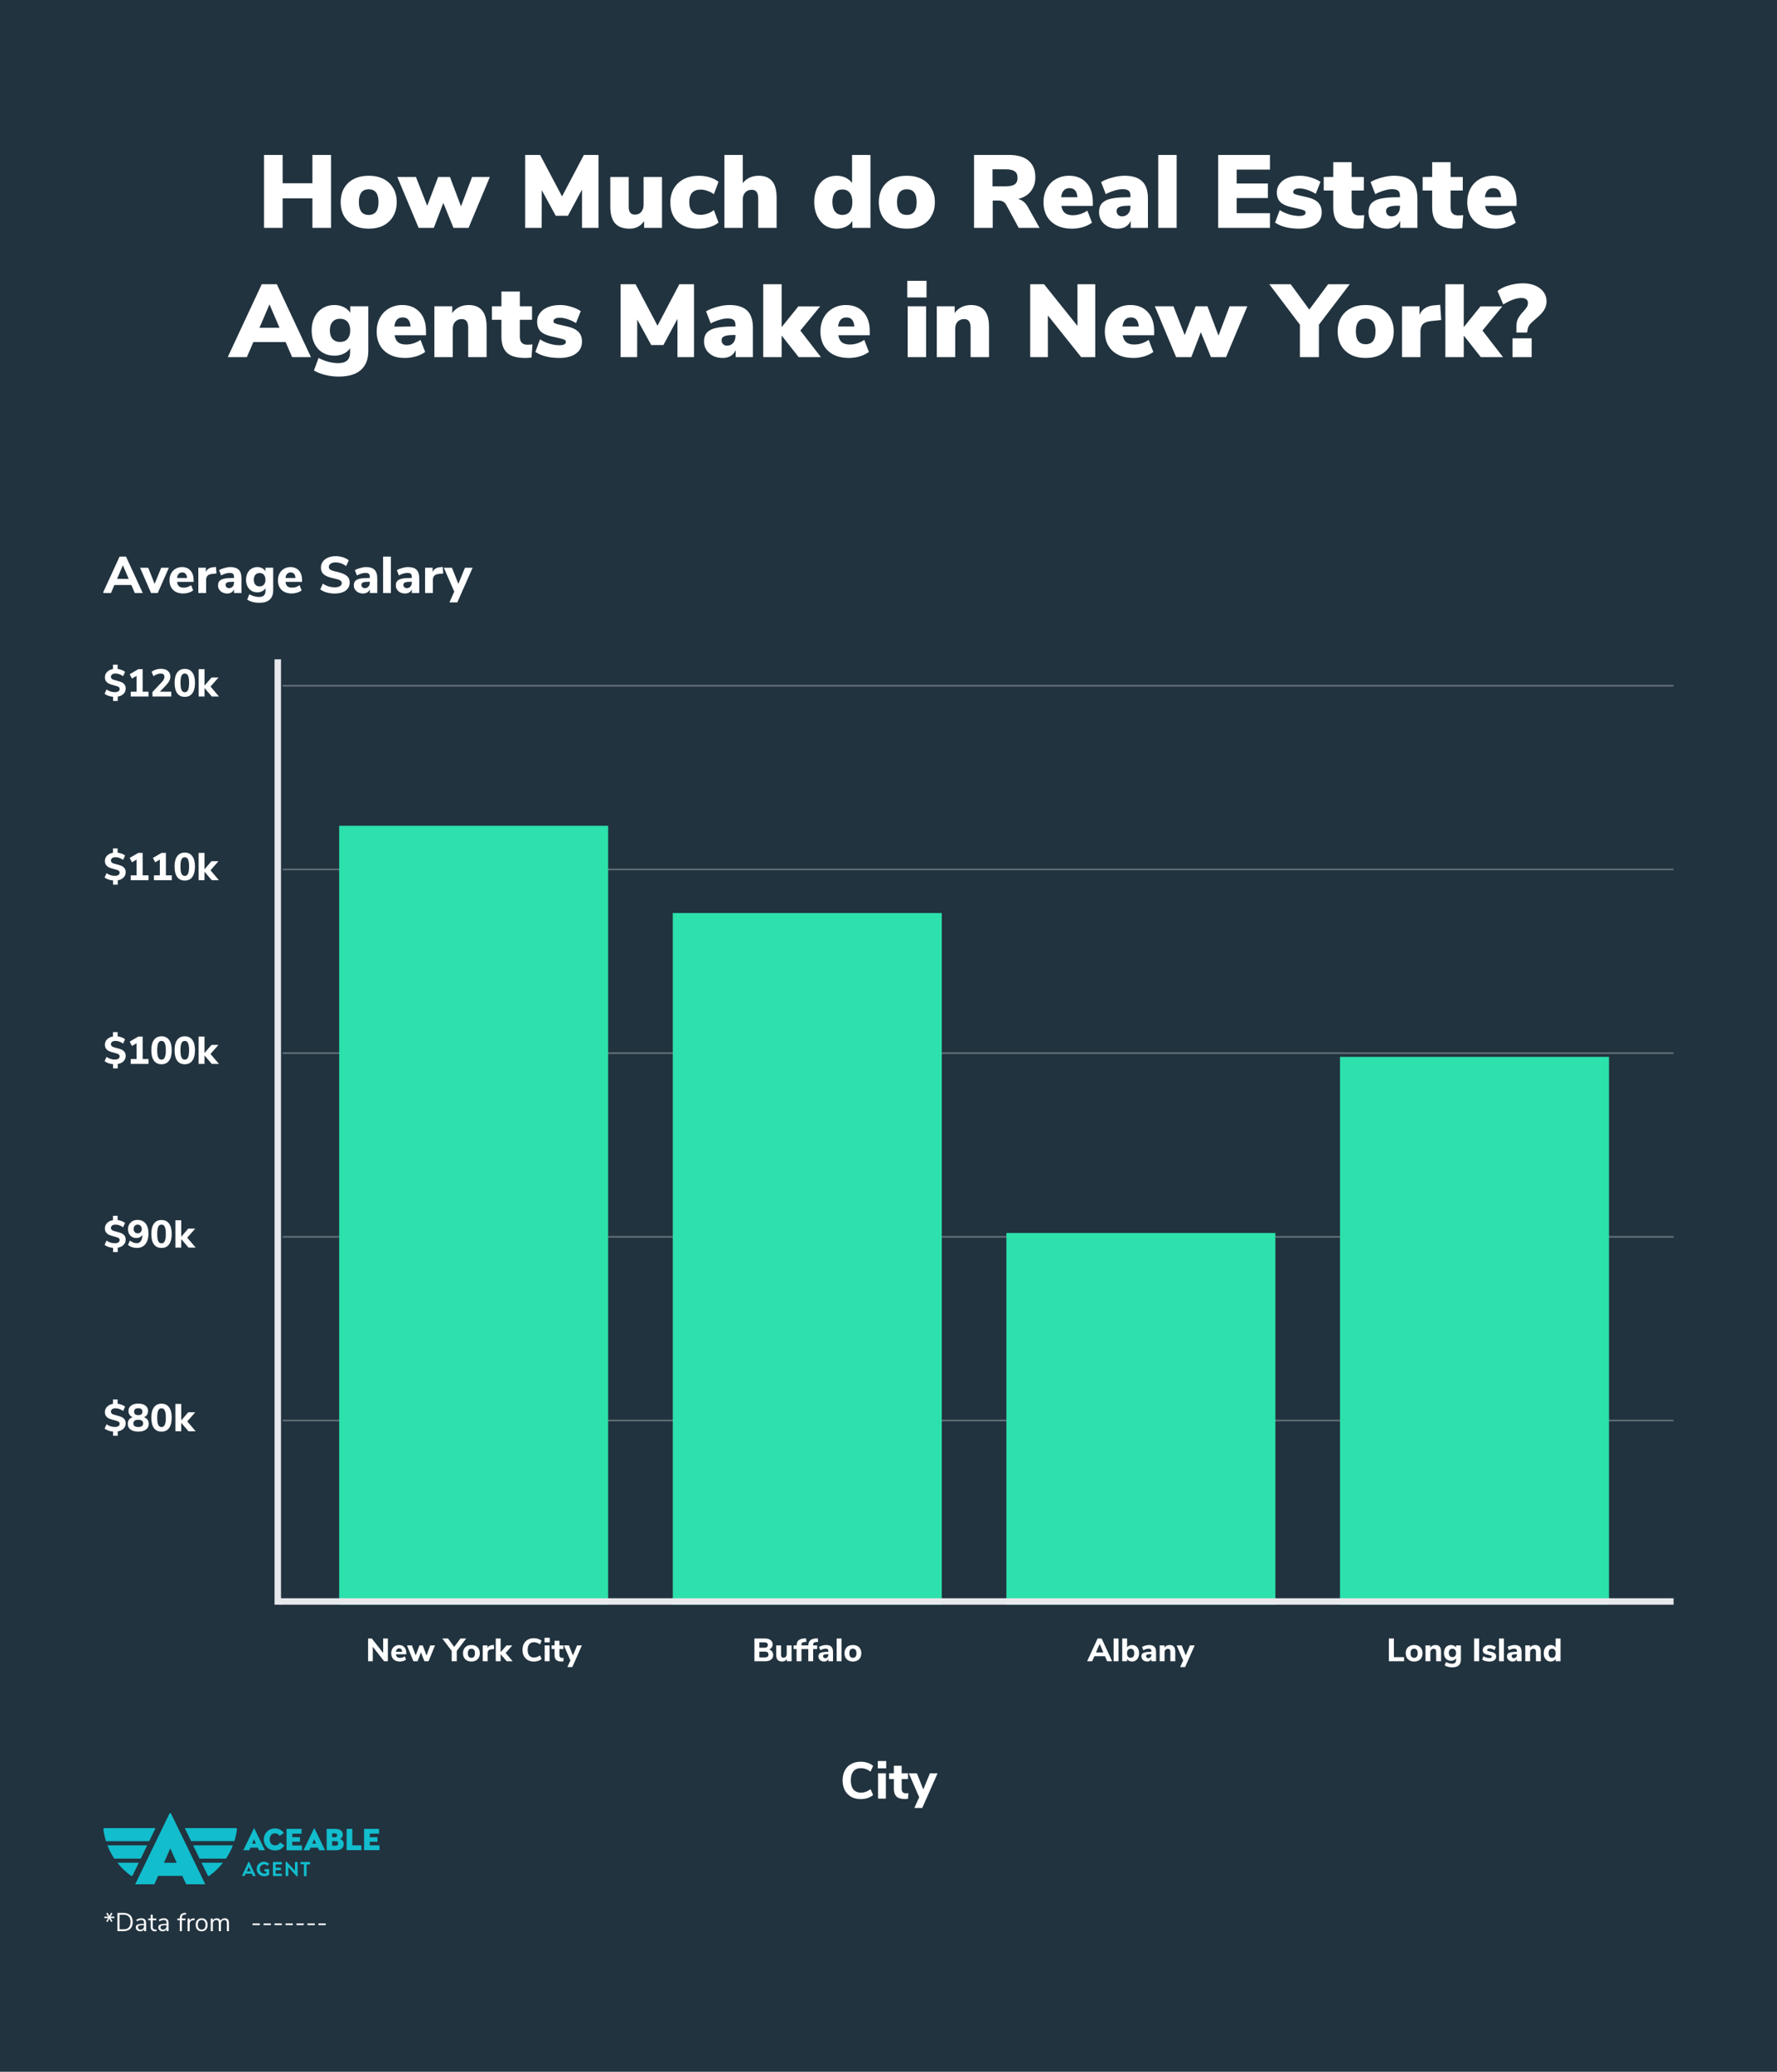 <?xml version="1.0" encoding="utf-8"?>
<svg xmlns="http://www.w3.org/2000/svg" width="1100" height="1282" viewBox="0 0 1100 1282" fill="none">
  <rect width="1100" height="1282" fill="#21333F"/>
  <path d="M204.912 95.88V141H193.392V122.76H174.96V141H163.44V95.88H174.96V113.416H193.392V95.88H204.912ZM228.231 141.512C224.775 141.512 221.725 140.851 219.079 139.528C216.477 138.163 214.45 136.243 212.999 133.768C211.591 131.293 210.887 128.392 210.887 125.064C210.887 121.736 211.591 118.856 212.999 116.424C214.45 113.949 216.477 112.051 219.079 110.728C221.682 109.405 224.733 108.744 228.231 108.744C231.73 108.744 234.781 109.405 237.383 110.728C239.986 112.051 241.991 113.949 243.399 116.424C244.85 118.856 245.575 121.736 245.575 125.064C245.575 128.392 244.85 131.293 243.399 133.768C241.991 136.243 239.986 138.163 237.383 139.528C234.781 140.851 231.73 141.512 228.231 141.512ZM228.231 133C232.285 133 234.311 130.355 234.311 125.064C234.311 119.773 232.285 117.128 228.231 117.128C224.178 117.128 222.151 119.773 222.151 125.064C222.151 130.355 224.178 133 228.231 133ZM303.231 109.512L290.047 141H280.703L274.431 125.576L268.543 141H259.135L245.951 109.512H257.471L264.447 127.368L271.231 109.512H278.527L285.375 127.688L292.223 109.512H303.231ZM370.508 95.88V141H360.268V117.32L351.564 133.512H344.012L335.372 117.704L335.308 141H325.068V95.88H334.348L347.916 121.544L361.42 95.88H370.508ZM409.791 109.512V141H398.719V136.776C397.737 138.312 396.479 139.485 394.943 140.296C393.449 141.107 391.721 141.512 389.759 141.512C385.705 141.512 382.697 140.403 380.735 138.184C378.772 135.923 377.791 132.509 377.791 127.944V109.512H389.183V128.2C389.183 131.272 390.505 132.808 393.151 132.808C394.687 132.808 395.945 132.253 396.927 131.144C397.908 130.035 398.399 128.584 398.399 126.792V109.512H409.791ZM432.102 141.512C426.726 141.512 422.523 140.061 419.494 137.16C416.464 134.259 414.95 130.312 414.95 125.32C414.95 122.035 415.675 119.133 417.126 116.616C418.619 114.099 420.688 112.157 423.334 110.792C426.022 109.427 429.115 108.744 432.614 108.744C434.96 108.744 437.222 109.085 439.398 109.768C441.616 110.451 443.408 111.368 444.774 112.52L441.894 120.2C440.827 119.347 439.526 118.664 437.99 118.152C436.496 117.597 435.088 117.32 433.766 117.32C431.462 117.32 429.691 117.96 428.454 119.24C427.259 120.52 426.662 122.461 426.662 125.064C426.662 127.667 427.259 129.629 428.454 130.952C429.691 132.275 431.462 132.936 433.766 132.936C435.088 132.936 436.496 132.68 437.99 132.168C439.526 131.613 440.827 130.888 441.894 129.992L444.774 137.736C443.323 138.931 441.467 139.869 439.206 140.552C436.987 141.192 434.619 141.512 432.102 141.512ZM469.606 108.744C473.36 108.744 476.155 109.875 477.99 112.136C479.824 114.355 480.742 117.747 480.742 122.312V141H469.35V122.824C469.35 120.947 469.008 119.581 468.326 118.728C467.686 117.875 466.704 117.448 465.382 117.448C463.675 117.448 462.31 118.003 461.286 119.112C460.304 120.179 459.814 121.629 459.814 123.464V141H448.422V95.88H459.814V113.288C460.966 111.795 462.374 110.664 464.038 109.896C465.702 109.128 467.558 108.744 469.606 108.744ZM538.828 95.88V141H527.628V136.712C526.732 138.205 525.41 139.379 523.66 140.232C521.954 141.085 520.055 141.512 517.964 141.512C515.276 141.512 512.866 140.829 510.732 139.464C508.642 138.056 506.999 136.093 505.804 133.576C504.61 131.059 504.012 128.179 504.012 124.936C504.012 121.693 504.588 118.856 505.74 116.424C506.935 113.949 508.578 112.051 510.668 110.728C512.802 109.405 515.234 108.744 517.964 108.744C519.97 108.744 521.804 109.149 523.468 109.96C525.175 110.771 526.498 111.859 527.436 113.224V95.88H538.828ZM521.42 133C523.426 133 524.962 132.317 526.028 130.952C527.095 129.587 527.628 127.624 527.628 125.064C527.628 122.547 527.095 120.627 526.028 119.304C524.962 117.939 523.426 117.256 521.42 117.256C519.458 117.256 517.943 117.917 516.876 119.24C515.81 120.563 515.276 122.461 515.276 124.936C515.276 127.496 515.81 129.48 516.876 130.888C517.986 132.296 519.5 133 521.42 133ZM561.356 141.512C557.9 141.512 554.85 140.851 552.204 139.528C549.602 138.163 547.575 136.243 546.124 133.768C544.716 131.293 544.012 128.392 544.012 125.064C544.012 121.736 544.716 118.856 546.124 116.424C547.575 113.949 549.602 112.051 552.204 110.728C554.807 109.405 557.858 108.744 561.356 108.744C564.855 108.744 567.906 109.405 570.508 110.728C573.111 112.051 575.116 113.949 576.524 116.424C577.975 118.856 578.7 121.736 578.7 125.064C578.7 128.392 577.975 131.293 576.524 133.768C575.116 136.243 573.111 138.163 570.508 139.528C567.906 140.851 564.855 141.512 561.356 141.512ZM561.356 133C565.41 133 567.436 130.355 567.436 125.064C567.436 119.773 565.41 117.128 561.356 117.128C557.303 117.128 555.276 119.773 555.276 125.064C555.276 130.355 557.303 133 561.356 133ZM643.516 141H630.588L622.78 126.6C621.798 124.936 620.241 124.104 618.108 124.104H614.524V141H602.94V95.88H624.444C629.905 95.88 634.001 97.075 636.732 99.464C639.505 101.811 640.892 105.224 640.892 109.704C640.892 113.117 639.953 116.019 638.076 118.408C636.198 120.755 633.553 122.333 630.14 123.144C632.742 123.699 634.812 125.384 636.348 128.2L643.516 141ZM622.588 115.272C625.19 115.272 627.046 114.867 628.156 114.056C629.308 113.245 629.884 111.923 629.884 110.088C629.884 108.211 629.308 106.867 628.156 106.056C627.046 105.203 625.19 104.776 622.588 104.776H614.396V115.272H622.588ZM676.478 127.432H657.022C657.363 129.48 658.11 130.952 659.262 131.848C660.414 132.744 662.056 133.192 664.19 133.192C665.726 133.192 667.283 132.936 668.862 132.424C670.44 131.912 671.848 131.208 673.086 130.312L675.966 137.8C674.387 138.952 672.488 139.869 670.27 140.552C668.051 141.192 665.832 141.512 663.614 141.512C659.987 141.512 656.851 140.851 654.206 139.528C651.56 138.205 649.512 136.307 648.062 133.832C646.654 131.357 645.95 128.456 645.95 125.128C645.95 121.971 646.611 119.155 647.934 116.68C649.299 114.163 651.176 112.221 653.566 110.856C655.998 109.448 658.728 108.744 661.758 108.744C666.28 108.744 669.864 110.195 672.51 113.096C675.155 115.955 676.478 119.88 676.478 124.872V127.432ZM662.078 116.424C659.048 116.424 657.32 118.301 656.894 122.056H666.942C666.686 118.301 665.064 116.424 662.078 116.424ZM696.072 108.744C701.021 108.744 704.669 109.896 707.016 112.2C709.405 114.461 710.6 118.003 710.6 122.824V141H699.912V136.584C699.314 138.12 698.312 139.336 696.904 140.232C695.496 141.085 693.81 141.512 691.848 141.512C689.672 141.512 687.709 141.085 685.96 140.232C684.21 139.336 682.824 138.12 681.8 136.584C680.818 135.005 680.328 133.235 680.328 131.272C680.328 129.011 680.904 127.219 682.056 125.896C683.25 124.531 685.128 123.549 687.688 122.952C690.248 122.355 693.704 122.056 698.056 122.056H699.784V121.288C699.784 119.709 699.421 118.621 698.696 118.024C697.97 117.384 696.69 117.064 694.856 117.064C693.405 117.064 691.72 117.363 689.8 117.96C687.922 118.515 686.152 119.24 684.488 120.136L681.608 112.648C683.442 111.539 685.725 110.621 688.456 109.896C691.229 109.128 693.768 108.744 696.072 108.744ZM694.536 133.896C696.072 133.896 697.33 133.363 698.312 132.296C699.293 131.187 699.784 129.779 699.784 128.072V127.304H698.76C696.029 127.304 694.088 127.56 692.936 128.072C691.784 128.541 691.208 129.352 691.208 130.504C691.208 131.485 691.506 132.296 692.104 132.936C692.744 133.576 693.554 133.896 694.536 133.896ZM716.984 95.88H728.376V141H716.984V95.88ZM754.065 95.88H786.129V104.968H765.521V113.544H784.849V122.568H765.521V131.912H786.129V141H754.065V95.88ZM804.156 141.512C801.127 141.512 798.332 141.192 795.772 140.552C793.212 139.912 791.058 138.973 789.308 137.736L792.188 129.992C793.895 131.101 795.836 131.997 798.012 132.68C800.188 133.32 802.279 133.64 804.284 133.64C805.522 133.64 806.482 133.469 807.164 133.128C807.847 132.744 808.188 132.232 808.188 131.592C808.188 131.037 807.932 130.611 807.42 130.312C806.951 130.013 805.97 129.693 804.476 129.352L799.42 128.2C796.22 127.475 793.916 126.408 792.508 125C791.1 123.592 790.396 121.587 790.396 118.984C790.396 116.979 790.994 115.208 792.188 113.672C793.383 112.093 795.047 110.877 797.18 110.024C799.356 109.171 801.81 108.744 804.54 108.744C806.802 108.744 809.042 109.085 811.26 109.768C813.522 110.408 815.57 111.325 817.404 112.52L814.46 119.944C812.754 118.877 811.026 118.067 809.276 117.512C807.57 116.915 805.948 116.616 804.412 116.616C803.175 116.616 802.215 116.808 801.532 117.192C800.85 117.576 800.508 118.131 800.508 118.856C800.508 119.283 800.722 119.645 801.148 119.944C801.575 120.2 802.322 120.456 803.388 120.712L808.7 121.928C812.028 122.653 814.439 123.784 815.932 125.32C817.426 126.813 818.172 128.861 818.172 131.464C818.172 134.579 816.914 137.032 814.396 138.824C811.922 140.616 808.508 141.512 804.156 141.512ZM841.363 133.32C842.301 133.32 843.347 133.256 844.499 133.128L843.923 141.256C842.557 141.427 841.235 141.512 839.955 141.512C834.835 141.512 831.101 140.445 828.755 138.312C826.451 136.136 825.299 132.787 825.299 128.264V117.896H819.411V109.512H825.299V100.36H836.691V109.512H844.243V117.896H836.691V128.328C836.691 131.656 838.248 133.32 841.363 133.32ZM862.884 108.744C867.834 108.744 871.482 109.896 873.828 112.2C876.218 114.461 877.412 118.003 877.412 122.824V141H866.724V136.584C866.127 138.12 865.124 139.336 863.716 140.232C862.308 141.085 860.623 141.512 858.66 141.512C856.484 141.512 854.522 141.085 852.772 140.232C851.023 139.336 849.636 138.12 848.612 136.584C847.631 135.005 847.14 133.235 847.14 131.272C847.14 129.011 847.716 127.219 848.868 125.896C850.063 124.531 851.94 123.549 854.5 122.952C857.06 122.355 860.516 122.056 864.868 122.056H866.596V121.288C866.596 119.709 866.234 118.621 865.508 118.024C864.783 117.384 863.503 117.064 861.668 117.064C860.218 117.064 858.532 117.363 856.612 117.96C854.735 118.515 852.964 119.24 851.3 120.136L848.42 112.648C850.255 111.539 852.538 110.621 855.268 109.896C858.042 109.128 860.58 108.744 862.884 108.744ZM861.348 133.896C862.884 133.896 864.143 133.363 865.124 132.296C866.106 131.187 866.596 129.779 866.596 128.072V127.304H865.572C862.842 127.304 860.9 127.56 859.748 128.072C858.596 128.541 858.02 129.352 858.02 130.504C858.02 131.485 858.319 132.296 858.916 132.936C859.556 133.576 860.367 133.896 861.348 133.896ZM902.613 133.32C903.551 133.32 904.597 133.256 905.749 133.128L905.173 141.256C903.807 141.427 902.485 141.512 901.205 141.512C896.085 141.512 892.351 140.445 890.005 138.312C887.701 136.136 886.549 132.787 886.549 128.264V117.896H880.661V109.512H886.549V100.36H897.941V109.512H905.493V117.896H897.941V128.328C897.941 131.656 899.498 133.32 902.613 133.32ZM938.79 127.432H919.334C919.676 129.48 920.422 130.952 921.574 131.848C922.726 132.744 924.369 133.192 926.502 133.192C928.038 133.192 929.596 132.936 931.174 132.424C932.753 131.912 934.161 131.208 935.398 130.312L938.278 137.8C936.7 138.952 934.801 139.869 932.582 140.552C930.364 141.192 928.145 141.512 925.926 141.512C922.3 141.512 919.164 140.851 916.518 139.528C913.873 138.205 911.825 136.307 910.374 133.832C908.966 131.357 908.262 128.456 908.262 125.128C908.262 121.971 908.924 119.155 910.246 116.68C911.612 114.163 913.489 112.221 915.878 110.856C918.31 109.448 921.041 108.744 924.07 108.744C928.593 108.744 932.177 110.195 934.822 113.096C937.468 115.955 938.79 119.88 938.79 124.872V127.432ZM924.39 116.424C921.361 116.424 919.633 118.301 919.206 122.056H929.254C928.998 118.301 927.377 116.424 924.39 116.424ZM176.807 211.656H156.839L152.807 221H140.967L162.023 175.88H171.367L192.487 221H180.839L176.807 211.656ZM173.031 202.824L166.823 188.36L160.615 202.824H173.031ZM227.991 189.512V217.16C227.991 222.365 226.433 226.312 223.319 229C220.247 231.688 215.681 233.032 209.623 233.032C206.764 233.032 203.991 232.691 201.303 232.008C198.615 231.368 196.289 230.451 194.327 229.256L197.207 221.512C199.169 222.536 201.196 223.325 203.287 223.88C205.42 224.435 207.425 224.712 209.303 224.712C211.82 224.712 213.676 224.157 214.871 223.048C216.108 221.981 216.727 220.275 216.727 217.928V215.496C215.788 216.904 214.444 218.035 212.695 218.888C210.945 219.699 209.047 220.104 206.999 220.104C204.268 220.104 201.836 219.464 199.703 218.184C197.569 216.904 195.905 215.091 194.711 212.744C193.516 210.355 192.919 207.603 192.919 204.488C192.919 201.373 193.516 198.621 194.711 196.232C195.905 193.843 197.569 192.008 199.703 190.728C201.836 189.405 204.268 188.744 206.999 188.744C209.089 188.744 211.009 189.171 212.759 190.024C214.508 190.877 215.852 192.051 216.791 193.544V189.512H227.991ZM210.455 211.592C212.46 211.592 214.017 210.973 215.127 209.736C216.236 208.456 216.791 206.707 216.791 204.488C216.791 202.227 216.236 200.456 215.127 199.176C214.017 197.896 212.46 197.256 210.455 197.256C208.492 197.256 206.956 197.896 205.847 199.176C204.737 200.413 204.183 202.184 204.183 204.488C204.183 206.707 204.737 208.456 205.847 209.736C206.999 210.973 208.535 211.592 210.455 211.592ZM263.697 207.432H244.241C244.582 209.48 245.329 210.952 246.481 211.848C247.633 212.744 249.275 213.192 251.409 213.192C252.945 213.192 254.502 212.936 256.081 212.424C257.659 211.912 259.067 211.208 260.305 210.312L263.185 217.8C261.606 218.952 259.707 219.869 257.489 220.552C255.27 221.192 253.051 221.512 250.833 221.512C247.206 221.512 244.07 220.851 241.425 219.528C238.779 218.205 236.731 216.307 235.281 213.832C233.873 211.357 233.169 208.456 233.169 205.128C233.169 201.971 233.83 199.155 235.153 196.68C236.518 194.163 238.395 192.221 240.785 190.856C243.217 189.448 245.947 188.744 248.977 188.744C253.499 188.744 257.083 190.195 259.729 193.096C262.374 195.955 263.697 199.88 263.697 204.872V207.432ZM249.297 196.424C246.267 196.424 244.539 198.301 244.113 202.056H254.161C253.905 198.301 252.283 196.424 249.297 196.424ZM290.075 188.744C293.829 188.744 296.624 189.875 298.458 192.136C300.293 194.355 301.211 197.747 301.211 202.312V221H289.819V202.824C289.819 200.947 289.477 199.581 288.795 198.728C288.155 197.875 287.173 197.448 285.851 197.448C284.144 197.448 282.779 198.003 281.755 199.112C280.773 200.179 280.283 201.629 280.283 203.464V221H268.891V189.512H279.963V193.736C281.072 192.115 282.501 190.877 284.251 190.024C286 189.171 287.941 188.744 290.075 188.744ZM326.457 213.32C327.395 213.32 328.441 213.256 329.593 213.128L329.017 221.256C327.651 221.427 326.329 221.512 325.049 221.512C319.929 221.512 316.195 220.445 313.849 218.312C311.545 216.136 310.393 212.787 310.393 208.264V197.896H304.505V189.512H310.393V180.36H321.785V189.512H329.337V197.896H321.785V208.328C321.785 211.656 323.342 213.32 326.457 213.32ZM346.25 221.512C343.221 221.512 340.426 221.192 337.866 220.552C335.306 219.912 333.151 218.973 331.402 217.736L334.282 209.992C335.989 211.101 337.93 211.997 340.106 212.68C342.282 213.32 344.373 213.64 346.378 213.64C347.615 213.64 348.575 213.469 349.258 213.128C349.941 212.744 350.282 212.232 350.282 211.592C350.282 211.037 350.026 210.611 349.514 210.312C349.045 210.013 348.063 209.693 346.57 209.352L341.514 208.2C338.314 207.475 336.01 206.408 334.602 205C333.194 203.592 332.49 201.587 332.49 198.984C332.49 196.979 333.087 195.208 334.282 193.672C335.477 192.093 337.141 190.877 339.274 190.024C341.45 189.171 343.903 188.744 346.634 188.744C348.895 188.744 351.135 189.085 353.354 189.768C355.615 190.408 357.663 191.325 359.498 192.52L356.554 199.944C354.847 198.877 353.119 198.067 351.37 197.512C349.663 196.915 348.042 196.616 346.506 196.616C345.269 196.616 344.309 196.808 343.626 197.192C342.943 197.576 342.602 198.131 342.602 198.856C342.602 199.283 342.815 199.645 343.242 199.944C343.669 200.2 344.415 200.456 345.482 200.712L350.794 201.928C354.122 202.653 356.533 203.784 358.026 205.32C359.519 206.813 360.266 208.861 360.266 211.464C360.266 214.579 359.007 217.032 356.49 218.824C354.015 220.616 350.602 221.512 346.25 221.512ZM429.602 175.88V221H419.362V197.32L410.658 213.512H403.106L394.466 197.704L394.402 221H384.161V175.88H393.442L407.01 201.544L420.514 175.88H429.602ZM451.541 188.744C456.49 188.744 460.138 189.896 462.485 192.2C464.874 194.461 466.069 198.003 466.069 202.824V221H455.381V216.584C454.783 218.12 453.781 219.336 452.373 220.232C450.965 221.085 449.279 221.512 447.317 221.512C445.141 221.512 443.178 221.085 441.429 220.232C439.679 219.336 438.293 218.12 437.269 216.584C436.287 215.005 435.797 213.235 435.797 211.272C435.797 209.011 436.373 207.219 437.525 205.896C438.719 204.531 440.597 203.549 443.157 202.952C445.717 202.355 449.173 202.056 453.525 202.056H455.253V201.288C455.253 199.709 454.89 198.621 454.165 198.024C453.439 197.384 452.159 197.064 450.325 197.064C448.874 197.064 447.189 197.363 445.269 197.96C443.391 198.515 441.621 199.24 439.957 200.136L437.077 192.648C438.911 191.539 441.194 190.621 443.925 189.896C446.698 189.128 449.237 188.744 451.541 188.744ZM450.005 213.896C451.541 213.896 452.799 213.363 453.781 212.296C454.762 211.187 455.253 209.779 455.253 208.072V207.304H454.229C451.498 207.304 449.557 207.56 448.405 208.072C447.253 208.541 446.677 209.352 446.677 210.504C446.677 211.485 446.975 212.296 447.573 212.936C448.213 213.576 449.023 213.896 450.005 213.896ZM494.405 221L483.845 207.624V221H472.453V175.88H483.845V202.44L494.213 189.576H507.717L495.429 204.552L508.165 221H494.405ZM538.384 207.432H518.928C519.269 209.48 520.016 210.952 521.168 211.848C522.32 212.744 523.963 213.192 526.096 213.192C527.632 213.192 529.189 212.936 530.768 212.424C532.347 211.912 533.755 211.208 534.992 210.312L537.872 217.8C536.293 218.952 534.395 219.869 532.176 220.552C529.957 221.192 527.739 221.512 525.52 221.512C521.893 221.512 518.757 220.851 516.112 219.528C513.467 218.205 511.419 216.307 509.968 213.832C508.56 211.357 507.856 208.456 507.856 205.128C507.856 201.971 508.517 199.155 509.84 196.68C511.205 194.163 513.083 192.221 515.472 190.856C517.904 189.448 520.635 188.744 523.664 188.744C528.187 188.744 531.771 190.195 534.416 193.096C537.061 195.955 538.384 199.88 538.384 204.872V207.432ZM523.984 196.424C520.955 196.424 519.227 198.301 518.8 202.056H528.848C528.592 198.301 526.971 196.424 523.984 196.424ZM561.891 189.512H573.283V221H561.891V189.512ZM573.539 173.768V184.072H561.635V173.768H573.539ZM601.075 188.744C604.829 188.744 607.624 189.875 609.458 192.136C611.293 194.355 612.211 197.747 612.211 202.312V221H600.819V202.824C600.819 200.947 600.477 199.581 599.795 198.728C599.155 197.875 598.173 197.448 596.851 197.448C595.144 197.448 593.779 198.003 592.755 199.112C591.773 200.179 591.283 201.629 591.283 203.464V221H579.891V189.512H590.963V193.736C592.072 192.115 593.501 190.877 595.251 190.024C597 189.171 598.941 188.744 601.075 188.744ZM677.977 175.88V221H669.273L648.665 195.208V221H637.721V175.88H646.297L666.969 201.672V175.88H677.977ZM714.447 207.432H694.991C695.332 209.48 696.079 210.952 697.231 211.848C698.383 212.744 700.025 213.192 702.159 213.192C703.695 213.192 705.252 212.936 706.831 212.424C708.409 211.912 709.817 211.208 711.055 210.312L713.935 217.8C712.356 218.952 710.457 219.869 708.239 220.552C706.02 221.192 703.801 221.512 701.583 221.512C697.956 221.512 694.82 220.851 692.175 219.528C689.529 218.205 687.481 216.307 686.031 213.832C684.623 211.357 683.919 208.456 683.919 205.128C683.919 201.971 684.58 199.155 685.903 196.68C687.268 194.163 689.145 192.221 691.535 190.856C693.967 189.448 696.697 188.744 699.727 188.744C704.249 188.744 707.833 190.195 710.479 193.096C713.124 195.955 714.447 199.88 714.447 204.872V207.432ZM700.047 196.424C697.017 196.424 695.289 198.301 694.863 202.056H704.911C704.655 198.301 703.033 196.424 700.047 196.424ZM772.137 189.512L758.953 221H749.609L743.337 205.576L737.449 221H728.041L714.857 189.512H726.377L733.353 207.368L740.137 189.512H747.433L754.281 207.688L761.129 189.512H772.137ZM816.438 200.904V221H804.662V200.904L785.718 175.88H798.966L810.486 191.56L822.134 175.88H835.51L816.438 200.904ZM845.388 221.512C841.932 221.512 838.881 220.851 836.236 219.528C833.633 218.163 831.606 216.243 830.156 213.768C828.748 211.293 828.044 208.392 828.044 205.064C828.044 201.736 828.748 198.856 830.156 196.424C831.606 193.949 833.633 192.051 836.236 190.728C838.838 189.405 841.889 188.744 845.388 188.744C848.886 188.744 851.937 189.405 854.54 190.728C857.142 192.051 859.148 193.949 860.556 196.424C862.006 198.856 862.732 201.736 862.732 205.064C862.732 208.392 862.006 211.293 860.556 213.768C859.148 216.243 857.142 218.163 854.54 219.528C851.937 220.851 848.886 221.512 845.388 221.512ZM845.388 213C849.441 213 851.468 210.355 851.468 205.064C851.468 199.773 849.441 197.128 845.388 197.128C841.334 197.128 839.308 199.773 839.308 205.064C839.308 210.355 841.334 213 845.388 213ZM892.147 198.024L885.939 198.664C883.464 198.92 881.736 199.581 880.755 200.648C879.773 201.715 879.283 203.229 879.283 205.192V221H867.891V189.512H878.707V194.952C879.432 193.032 880.627 191.581 882.291 190.6C883.955 189.576 885.981 189 888.371 188.872L891.507 188.616L892.147 198.024ZM916.655 221L906.095 207.624V221H894.703V175.88H906.095V202.44L916.463 189.576H929.967L917.679 204.552L930.415 221H916.655ZM938.711 201.928C938.711 199.923 939.073 198.259 939.799 196.936C940.567 195.571 941.612 194.184 942.935 192.776C943.916 191.709 944.641 190.813 945.111 190.088C945.58 189.32 945.815 188.467 945.815 187.528C945.815 185.437 944.449 184.392 941.719 184.392C940.14 184.392 938.369 184.755 936.407 185.48C934.444 186.205 932.503 187.187 930.583 188.424L926.998 180.104C928.705 178.653 931.009 177.501 933.911 176.648C936.855 175.752 939.799 175.304 942.743 175.304C945.559 175.304 948.076 175.773 950.295 176.712C952.513 177.651 954.241 178.973 955.479 180.68C956.716 182.344 957.335 184.264 957.335 186.44C957.335 188.019 957.015 189.469 956.375 190.792C955.735 192.072 954.945 193.203 954.007 194.184C953.111 195.123 951.937 196.211 950.487 197.448C949.036 198.685 947.927 199.731 947.159 200.584C946.433 201.437 945.964 202.333 945.751 203.272L945.303 205.768H938.711V201.928ZM936.279 209.352H948.119V221H936.279V209.352Z" fill="white"/>
  <g clip-path="url(#clip0_352_1905)">
    <path d="M81.312 362.008H70.816L68.672 367H63.648L74.016 344.44H78.016L88.384 367H83.456L81.312 362.008ZM79.68 358.232L76.064 349.784L72.448 358.232H79.68ZM104.535 351.32L97.623 367H93.526L86.71 351.32H91.734L95.703 361.304L99.799 351.32H104.535ZM119.844 360.056H109.604C109.753 361.315 110.158 362.232 110.82 362.808C111.502 363.363 112.462 363.64 113.7 363.64C114.51 363.64 115.31 363.512 116.1 363.256C116.91 362.979 117.646 362.595 118.308 362.104L119.588 365.336C118.82 365.933 117.881 366.403 116.772 366.744C115.684 367.085 114.585 367.256 113.476 367.256C110.83 367.256 108.74 366.531 107.204 365.08C105.689 363.608 104.932 361.613 104.932 359.096C104.932 357.496 105.262 356.077 105.924 354.84C106.585 353.603 107.502 352.643 108.676 351.96C109.849 351.256 111.182 350.904 112.676 350.904C114.873 350.904 116.612 351.619 117.892 353.048C119.193 354.477 119.844 356.419 119.844 358.872V360.056ZM112.804 354.232C111.886 354.232 111.15 354.531 110.596 355.128C110.062 355.704 109.732 356.547 109.604 357.656H115.78C115.716 356.525 115.428 355.672 114.916 355.096C114.425 354.52 113.721 354.232 112.804 354.232ZM133.994 354.872L131.274 355.16C129.93 355.288 128.981 355.672 128.426 356.312C127.872 356.931 127.594 357.763 127.594 358.808V367H122.762V351.288H127.402V353.944C128.192 352.131 129.824 351.139 132.298 350.968L133.706 350.872L133.994 354.872ZM142.582 350.904C144.929 350.904 146.657 351.459 147.766 352.568C148.897 353.677 149.462 355.395 149.462 357.72V367H144.886V364.664C144.566 365.475 144.033 366.115 143.286 366.584C142.539 367.032 141.665 367.256 140.662 367.256C139.595 367.256 138.625 367.043 137.75 366.616C136.897 366.189 136.214 365.592 135.702 364.824C135.211 364.056 134.966 363.203 134.966 362.264C134.966 361.112 135.254 360.205 135.83 359.544C136.427 358.883 137.377 358.403 138.678 358.104C139.979 357.805 141.761 357.656 144.022 357.656H144.854V357.08C144.854 356.141 144.651 355.48 144.246 355.096C143.841 354.712 143.137 354.52 142.134 354.52C141.366 354.52 140.513 354.659 139.574 354.936C138.635 355.213 137.739 355.597 136.886 356.088L135.606 352.856C136.502 352.301 137.601 351.843 138.902 351.48C140.225 351.096 141.451 350.904 142.582 350.904ZM141.718 363.928C142.657 363.928 143.414 363.619 143.99 363C144.566 362.36 144.854 361.539 144.854 360.536V359.992H144.31C142.582 359.992 141.366 360.131 140.662 360.408C139.979 360.685 139.638 361.187 139.638 361.912C139.638 362.488 139.83 362.968 140.214 363.352C140.619 363.736 141.121 363.928 141.718 363.928ZM169.107 351.288V365.304C169.107 367.843 168.381 369.763 166.931 371.064C165.48 372.365 163.336 373.016 160.499 373.016C159.091 373.016 157.736 372.845 156.435 372.504C155.155 372.163 154.024 371.683 153.043 371.064L154.323 367.736C156.349 368.845 158.365 369.4 160.371 369.4C163.016 369.4 164.339 368.152 164.339 365.656V363.928C163.891 364.739 163.219 365.379 162.323 365.848C161.427 366.317 160.424 366.552 159.315 366.552C157.949 366.552 156.733 366.232 155.667 365.592C154.621 364.952 153.8 364.045 153.203 362.872C152.605 361.677 152.307 360.301 152.307 358.744C152.307 357.187 152.605 355.821 153.203 354.648C153.8 353.453 154.621 352.536 155.667 351.896C156.733 351.235 157.949 350.904 159.315 350.904C160.403 350.904 161.384 351.139 162.259 351.608C163.155 352.056 163.837 352.685 164.307 353.496V351.288H169.107ZM160.723 362.872C161.853 362.872 162.728 362.509 163.347 361.784C163.987 361.059 164.307 360.045 164.307 358.744C164.307 357.443 163.987 356.429 163.347 355.704C162.728 354.957 161.853 354.584 160.723 354.584C159.592 354.584 158.707 354.957 158.067 355.704C157.427 356.429 157.107 357.443 157.107 358.744C157.107 360.024 157.427 361.037 158.067 361.784C158.707 362.509 159.592 362.872 160.723 362.872ZM186.969 360.056H176.729C176.878 361.315 177.283 362.232 177.945 362.808C178.627 363.363 179.587 363.64 180.825 363.64C181.635 363.64 182.435 363.512 183.225 363.256C184.035 362.979 184.771 362.595 185.433 362.104L186.713 365.336C185.945 365.933 185.006 366.403 183.897 366.744C182.809 367.085 181.71 367.256 180.601 367.256C177.955 367.256 175.865 366.531 174.329 365.08C172.814 363.608 172.057 361.613 172.057 359.096C172.057 357.496 172.387 356.077 173.049 354.84C173.71 353.603 174.627 352.643 175.801 351.96C176.974 351.256 178.307 350.904 179.801 350.904C181.998 350.904 183.737 351.619 185.017 353.048C186.318 354.477 186.969 356.419 186.969 358.872V360.056ZM179.929 354.232C179.011 354.232 178.275 354.531 177.721 355.128C177.187 355.704 176.857 356.547 176.729 357.656H182.905C182.841 356.525 182.553 355.672 182.041 355.096C181.55 354.52 180.846 354.232 179.929 354.232ZM207.113 367.288C205.406 367.288 203.763 367.064 202.185 366.616C200.606 366.147 199.294 365.507 198.249 364.696L199.849 361.144C202.025 362.659 204.467 363.416 207.177 363.416C208.585 363.416 209.662 363.192 210.409 362.744C211.177 362.275 211.561 361.635 211.561 360.824C211.561 360.099 211.209 359.533 210.505 359.128C209.822 358.723 208.595 358.328 206.825 357.944C204.841 357.539 203.251 357.048 202.057 356.472C200.883 355.896 200.019 355.192 199.465 354.36C198.931 353.507 198.665 352.461 198.665 351.224C198.665 349.859 199.038 348.643 199.785 347.576C200.553 346.509 201.619 345.677 202.985 345.08C204.35 344.461 205.929 344.152 207.721 344.152C209.321 344.152 210.857 344.387 212.329 344.856C213.822 345.325 215.006 345.955 215.881 346.744L214.281 350.296C212.211 348.781 210.035 348.024 207.753 348.024C206.451 348.024 205.427 348.28 204.681 348.792C203.934 349.283 203.561 349.965 203.561 350.84C203.561 351.352 203.699 351.779 203.977 352.12C204.275 352.44 204.755 352.728 205.417 352.984C206.099 353.24 207.059 353.507 208.297 353.784C211.198 354.424 213.278 355.245 214.537 356.248C215.817 357.251 216.457 358.637 216.457 360.408C216.457 362.541 215.635 364.227 213.993 365.464C212.35 366.68 210.057 367.288 207.113 367.288ZM226.645 350.904C228.991 350.904 230.719 351.459 231.829 352.568C232.959 353.677 233.525 355.395 233.525 357.72V367H228.949V364.664C228.629 365.475 228.095 366.115 227.349 366.584C226.602 367.032 225.727 367.256 224.725 367.256C223.658 367.256 222.687 367.043 221.812 366.616C220.959 366.189 220.277 365.592 219.765 364.824C219.274 364.056 219.029 363.203 219.029 362.264C219.029 361.112 219.317 360.205 219.893 359.544C220.49 358.883 221.439 358.403 222.741 358.104C224.042 357.805 225.823 357.656 228.085 357.656H228.917V357.08C228.917 356.141 228.714 355.48 228.309 355.096C227.903 354.712 227.199 354.52 226.197 354.52C225.429 354.52 224.575 354.659 223.637 354.936C222.698 355.213 221.802 355.597 220.949 356.088L219.669 352.856C220.565 352.301 221.663 351.843 222.965 351.48C224.287 351.096 225.514 350.904 226.645 350.904ZM225.781 363.928C226.719 363.928 227.477 363.619 228.053 363C228.629 362.36 228.917 361.539 228.917 360.536V359.992H228.373C226.645 359.992 225.429 360.131 224.725 360.408C224.042 360.685 223.701 361.187 223.701 361.912C223.701 362.488 223.893 362.968 224.277 363.352C224.682 363.736 225.183 363.928 225.781 363.928ZM237.137 344.44H241.969V367H237.137V344.44ZM252.645 350.904C254.991 350.904 256.719 351.459 257.829 352.568C258.959 353.677 259.525 355.395 259.525 357.72V367H254.949V364.664C254.629 365.475 254.095 366.115 253.349 366.584C252.602 367.032 251.727 367.256 250.725 367.256C249.658 367.256 248.687 367.043 247.812 366.616C246.959 366.189 246.277 365.592 245.765 364.824C245.274 364.056 245.029 363.203 245.029 362.264C245.029 361.112 245.317 360.205 245.893 359.544C246.49 358.883 247.439 358.403 248.741 358.104C250.042 357.805 251.823 357.656 254.085 357.656H254.917V357.08C254.917 356.141 254.714 355.48 254.309 355.096C253.903 354.712 253.199 354.52 252.197 354.52C251.429 354.52 250.575 354.659 249.637 354.936C248.698 355.213 247.802 355.597 246.949 356.088L245.669 352.856C246.565 352.301 247.663 351.843 248.965 351.48C250.287 351.096 251.514 350.904 252.645 350.904ZM251.781 363.928C252.719 363.928 253.477 363.619 254.053 363C254.629 362.36 254.917 361.539 254.917 360.536V359.992H254.373C252.645 359.992 251.429 360.131 250.725 360.408C250.042 360.685 249.701 361.187 249.701 361.912C249.701 362.488 249.893 362.968 250.277 363.352C250.682 363.736 251.183 363.928 251.781 363.928ZM274.369 354.872L271.649 355.16C270.305 355.288 269.356 355.672 268.801 356.312C268.247 356.931 267.969 357.763 267.969 358.808V367H263.137V351.288H267.777V353.944C268.567 352.131 270.199 351.139 272.673 350.968L274.081 350.872L274.369 354.872ZM292.566 351.32L283.094 372.76H278.198L281.206 366.136L274.742 351.32H279.766L283.734 361.304L287.83 351.32H292.566Z" fill="white"/>
    <g clip-path="url(#clip1_352_1905)">
      <path d="M77.8 426.08C77.8 427.376 77.352 428.472 76.456 429.368C75.576 430.248 74.384 430.816 72.88 431.072V433.76H70V431.168C68.96 431.088 67.984 430.888 67.072 430.568C66.176 430.248 65.4 429.832 64.744 429.32L65.944 426.656C67.528 427.76 69.232 428.312 71.056 428.312C72.032 428.312 72.776 428.136 73.288 427.784C73.816 427.416 74.08 426.904 74.08 426.248C74.08 425.848 73.936 425.52 73.648 425.264C73.36 425.008 72.992 424.808 72.544 424.664C72.112 424.504 71.488 424.32 70.672 424.112C69.488 423.824 68.512 423.52 67.744 423.2C66.976 422.88 66.312 422.392 65.752 421.736C65.208 421.064 64.936 420.176 64.936 419.072C64.936 417.792 65.392 416.696 66.304 415.784C67.232 414.856 68.44 414.264 69.928 414.008V411.32H72.808V413.936C73.736 414.064 74.608 414.288 75.424 414.608C76.24 414.912 76.904 415.296 77.416 415.76L76.216 418.424C74.632 417.32 73.064 416.768 71.512 416.768C70.648 416.768 69.952 416.952 69.424 417.32C68.912 417.688 68.656 418.2 68.656 418.856C68.656 419.304 68.808 419.672 69.112 419.96C69.416 420.248 69.8 420.472 70.264 420.632C70.728 420.792 71.376 420.976 72.208 421.184C73.36 421.472 74.312 421.768 75.064 422.072C75.816 422.376 76.456 422.848 76.984 423.488C77.528 424.128 77.8 424.992 77.8 426.08ZM91.951 428V431H80.911V428H84.559V418.232L81.679 419.912L80.263 417.224L85.639 414.08H88.303V428H91.951ZM106.005 428V431H94.365V428.24L100.005 422.264C101.189 421.016 101.781 419.864 101.781 418.808C101.781 417.464 101.013 416.792 99.477 416.792C98.773 416.792 98.037 416.936 97.269 417.224C96.501 417.496 95.749 417.896 95.013 418.424L93.837 415.76C94.509 415.184 95.373 414.728 96.429 414.392C97.485 414.04 98.565 413.864 99.669 413.864C101.429 413.864 102.829 414.288 103.869 415.136C104.925 415.984 105.453 417.12 105.453 418.544C105.453 419.52 105.245 420.424 104.829 421.256C104.429 422.088 103.749 423.016 102.789 424.04L99.021 428H106.005ZM114.395 431.216C112.347 431.216 110.779 430.472 109.691 428.984C108.619 427.496 108.083 425.344 108.083 422.528C108.083 419.744 108.627 417.616 109.715 416.144C110.803 414.656 112.363 413.912 114.395 413.912C116.427 413.912 117.987 414.656 119.075 416.144C120.163 417.616 120.707 419.744 120.707 422.528C120.707 425.344 120.163 427.496 119.075 428.984C118.003 430.472 116.443 431.216 114.395 431.216ZM114.395 428.36C115.323 428.36 115.995 427.896 116.411 426.968C116.843 426.04 117.059 424.56 117.059 422.528C117.059 420.512 116.843 419.048 116.411 418.136C115.995 417.224 115.323 416.768 114.395 416.768C113.467 416.768 112.787 417.224 112.355 418.136C111.939 419.048 111.731 420.512 111.731 422.528C111.731 424.56 111.939 426.04 112.355 426.968C112.787 427.896 113.467 428.36 114.395 428.36ZM131.114 431L126.602 425.744V431H122.978V414.08H126.602V424.256L130.946 419.24H135.266L130.322 424.856L135.554 431H131.114Z" fill="white"/>
      <line opacity="0.3" x1="175" y1="424.337" x2="1036" y2="424.337" stroke="white"/>
      <path d="M77.8 539.754C77.8 541.05 77.352 542.146 76.456 543.042C75.576 543.922 74.384 544.49 72.88 544.746V547.434H70V544.842C68.96 544.762 67.984 544.562 67.072 544.242C66.176 543.922 65.4 543.506 64.744 542.994L65.944 540.33C67.528 541.434 69.232 541.986 71.056 541.986C72.032 541.986 72.776 541.81 73.288 541.458C73.816 541.09 74.08 540.578 74.08 539.922C74.08 539.522 73.936 539.194 73.648 538.938C73.36 538.682 72.992 538.482 72.544 538.338C72.112 538.178 71.488 537.994 70.672 537.786C69.488 537.498 68.512 537.194 67.744 536.874C66.976 536.554 66.312 536.066 65.752 535.41C65.208 534.738 64.936 533.85 64.936 532.746C64.936 531.466 65.392 530.37 66.304 529.458C67.232 528.53 68.44 527.938 69.928 527.682V524.994H72.808V527.61C73.736 527.738 74.608 527.962 75.424 528.282C76.24 528.586 76.904 528.97 77.416 529.434L76.216 532.098C74.632 530.994 73.064 530.442 71.512 530.442C70.648 530.442 69.952 530.626 69.424 530.994C68.912 531.362 68.656 531.874 68.656 532.53C68.656 532.978 68.808 533.346 69.112 533.634C69.416 533.922 69.8 534.146 70.264 534.306C70.728 534.466 71.376 534.65 72.208 534.858C73.36 535.146 74.312 535.442 75.064 535.746C75.816 536.05 76.456 536.522 76.984 537.162C77.528 537.802 77.8 538.666 77.8 539.754ZM91.951 541.674V544.674H80.911V541.674H84.559V531.906L81.679 533.586L80.263 530.898L85.639 527.754H88.303V541.674H91.951ZM106.341 541.674V544.674H95.301V541.674H98.949V531.906L96.069 533.586L94.653 530.898L100.029 527.754H102.693V541.674H106.341ZM114.372 544.89C112.324 544.89 110.756 544.146 109.668 542.658C108.596 541.17 108.06 539.018 108.06 536.202C108.06 533.418 108.604 531.29 109.692 529.818C110.78 528.33 112.34 527.586 114.372 527.586C116.404 527.586 117.964 528.33 119.052 529.818C120.14 531.29 120.684 533.418 120.684 536.202C120.684 539.018 120.14 541.17 119.052 542.658C117.98 544.146 116.42 544.89 114.372 544.89ZM114.372 542.034C115.3 542.034 115.972 541.57 116.388 540.642C116.82 539.714 117.036 538.234 117.036 536.202C117.036 534.186 116.82 532.722 116.388 531.81C115.972 530.898 115.3 530.442 114.372 530.442C113.444 530.442 112.764 530.898 112.332 531.81C111.916 532.722 111.708 534.186 111.708 536.202C111.708 538.234 111.916 539.714 112.332 540.642C112.764 541.57 113.444 542.034 114.372 542.034ZM131.091 544.674L126.579 539.418V544.674H122.955V527.754H126.579V537.93L130.923 532.914H135.243L130.299 538.53L135.531 544.674H131.091Z" fill="white"/>
      <line opacity="0.3" x1="175" y1="538.011" x2="1036" y2="538.011" stroke="white"/>
      <path d="M77.8 653.428C77.8 654.724 77.352 655.82 76.456 656.716C75.576 657.596 74.384 658.164 72.88 658.42V661.108H70V658.516C68.96 658.436 67.984 658.236 67.072 657.916C66.176 657.596 65.4 657.18 64.744 656.668L65.944 654.004C67.528 655.108 69.232 655.66 71.056 655.66C72.032 655.66 72.776 655.484 73.288 655.132C73.816 654.764 74.08 654.252 74.08 653.596C74.08 653.196 73.936 652.868 73.648 652.612C73.36 652.356 72.992 652.156 72.544 652.012C72.112 651.852 71.488 651.668 70.672 651.46C69.488 651.172 68.512 650.868 67.744 650.548C66.976 650.228 66.312 649.74 65.752 649.084C65.208 648.412 64.936 647.524 64.936 646.42C64.936 645.14 65.392 644.044 66.304 643.132C67.232 642.204 68.44 641.612 69.928 641.356V638.668H72.808V641.284C73.736 641.412 74.608 641.636 75.424 641.956C76.24 642.26 76.904 642.644 77.416 643.108L76.216 645.772C74.632 644.668 73.064 644.116 71.512 644.116C70.648 644.116 69.952 644.3 69.424 644.668C68.912 645.036 68.656 645.548 68.656 646.204C68.656 646.652 68.808 647.02 69.112 647.308C69.416 647.596 69.8 647.82 70.264 647.98C70.728 648.14 71.376 648.324 72.208 648.532C73.36 648.82 74.312 649.116 75.064 649.42C75.816 649.724 76.456 650.196 76.984 650.836C77.528 651.476 77.8 652.34 77.8 653.428ZM91.951 655.348V658.348H80.911V655.348H84.559V645.58L81.679 647.26L80.263 644.572L85.639 641.428H88.303V655.348H91.951ZM99.981 658.564C97.933 658.564 96.365 657.82 95.277 656.332C94.205 654.844 93.669 652.692 93.669 649.876C93.669 647.092 94.213 644.964 95.301 643.492C96.389 642.004 97.949 641.26 99.981 641.26C102.013 641.26 103.573 642.004 104.661 643.492C105.749 644.964 106.293 647.092 106.293 649.876C106.293 652.692 105.749 654.844 104.661 656.332C103.589 657.82 102.029 658.564 99.981 658.564ZM99.981 655.708C100.909 655.708 101.581 655.244 101.997 654.316C102.429 653.388 102.645 651.908 102.645 649.876C102.645 647.86 102.429 646.396 101.997 645.484C101.581 644.572 100.909 644.116 99.981 644.116C99.053 644.116 98.373 644.572 97.941 645.484C97.525 646.396 97.317 647.86 97.317 649.876C97.317 651.908 97.525 653.388 97.941 654.316C98.373 655.244 99.053 655.708 99.981 655.708ZM114.372 658.564C112.324 658.564 110.756 657.82 109.668 656.332C108.596 654.844 108.06 652.692 108.06 649.876C108.06 647.092 108.604 644.964 109.692 643.492C110.78 642.004 112.34 641.26 114.372 641.26C116.404 641.26 117.964 642.004 119.052 643.492C120.14 644.964 120.684 647.092 120.684 649.876C120.684 652.692 120.14 654.844 119.052 656.332C117.98 657.82 116.42 658.564 114.372 658.564ZM114.372 655.708C115.3 655.708 115.972 655.244 116.388 654.316C116.82 653.388 117.036 651.908 117.036 649.876C117.036 647.86 116.82 646.396 116.388 645.484C115.972 644.572 115.3 644.116 114.372 644.116C113.444 644.116 112.764 644.572 112.332 645.484C111.916 646.396 111.708 647.86 111.708 649.876C111.708 651.908 111.916 653.388 112.332 654.316C112.764 655.244 113.444 655.708 114.372 655.708ZM131.091 658.348L126.579 653.092V658.348H122.955V641.428H126.579V651.604L130.923 646.588H135.243L130.299 652.204L135.531 658.348H131.091Z" fill="white"/>
      <line opacity="0.3" x1="175" y1="651.685" x2="1036" y2="651.685" stroke="white"/>
      <path d="M77.8 767.102C77.8 768.398 77.352 769.494 76.456 770.39C75.576 771.27 74.384 771.838 72.88 772.094V774.782H70V772.19C68.96 772.11 67.984 771.91 67.072 771.59C66.176 771.27 65.4 770.854 64.744 770.342L65.944 767.678C67.528 768.782 69.232 769.334 71.056 769.334C72.032 769.334 72.776 769.158 73.288 768.806C73.816 768.438 74.08 767.926 74.08 767.27C74.08 766.87 73.936 766.542 73.648 766.286C73.36 766.03 72.992 765.83 72.544 765.686C72.112 765.526 71.488 765.342 70.672 765.134C69.488 764.846 68.512 764.542 67.744 764.222C66.976 763.902 66.312 763.414 65.752 762.758C65.208 762.086 64.936 761.198 64.936 760.094C64.936 758.814 65.392 757.718 66.304 756.806C67.232 755.878 68.44 755.286 69.928 755.03V752.342H72.808V754.958C73.736 755.086 74.608 755.31 75.424 755.63C76.24 755.934 76.904 756.318 77.416 756.782L76.216 759.446C74.632 758.342 73.064 757.79 71.512 757.79C70.648 757.79 69.952 757.974 69.424 758.342C68.912 758.71 68.656 759.222 68.656 759.878C68.656 760.326 68.808 760.694 69.112 760.982C69.416 761.27 69.8 761.494 70.264 761.654C70.728 761.814 71.376 761.998 72.208 762.206C73.36 762.494 74.312 762.79 75.064 763.094C75.816 763.398 76.456 763.87 76.984 764.51C77.528 765.15 77.8 766.014 77.8 767.102ZM85.015 754.886C87.207 754.886 88.903 755.614 90.103 757.07C91.303 758.526 91.903 760.606 91.903 763.31C91.903 765.166 91.615 766.766 91.039 768.11C90.479 769.438 89.655 770.462 88.567 771.182C87.495 771.886 86.223 772.238 84.751 772.238C83.711 772.238 82.703 772.078 81.727 771.758C80.751 771.422 79.919 770.95 79.231 770.342L80.431 767.678C81.903 768.766 83.295 769.31 84.607 769.31C85.711 769.31 86.559 768.87 87.151 767.99C87.759 767.11 88.103 765.814 88.183 764.102C87.815 764.71 87.295 765.198 86.623 765.566C85.951 765.918 85.199 766.094 84.367 766.094C83.375 766.094 82.487 765.862 81.703 765.398C80.935 764.934 80.327 764.286 79.879 763.454C79.447 762.622 79.231 761.678 79.231 760.622C79.231 759.518 79.479 758.534 79.975 757.67C80.471 756.79 81.159 756.11 82.039 755.63C82.919 755.134 83.911 754.886 85.015 754.886ZM85.231 763.19C85.983 763.19 86.591 762.942 87.055 762.446C87.519 761.95 87.751 761.302 87.751 760.502C87.751 759.702 87.519 759.054 87.055 758.558C86.591 758.046 85.983 757.79 85.231 757.79C84.479 757.79 83.871 758.038 83.407 758.534C82.959 759.03 82.735 759.686 82.735 760.502C82.735 761.302 82.959 761.95 83.407 762.446C83.871 762.942 84.479 763.19 85.231 763.19ZM99.981 772.238C97.933 772.238 96.365 771.494 95.277 770.006C94.205 768.518 93.669 766.366 93.669 763.55C93.669 760.766 94.213 758.638 95.301 757.166C96.389 755.678 97.949 754.934 99.981 754.934C102.013 754.934 103.573 755.678 104.661 757.166C105.749 758.638 106.293 760.766 106.293 763.55C106.293 766.366 105.749 768.518 104.661 770.006C103.589 771.494 102.029 772.238 99.981 772.238ZM99.981 769.382C100.909 769.382 101.581 768.918 101.997 767.99C102.429 767.062 102.645 765.582 102.645 763.55C102.645 761.534 102.429 760.07 101.997 759.158C101.581 758.246 100.909 757.79 99.981 757.79C99.053 757.79 98.373 758.246 97.941 759.158C97.525 760.07 97.317 761.534 97.317 763.55C97.317 765.582 97.525 767.062 97.941 767.99C98.373 768.918 99.053 769.382 99.981 769.382ZM116.7 772.022L112.188 766.766V772.022H108.564V755.102H112.188V765.278L116.532 760.262H120.852L115.908 765.878L121.14 772.022H116.7Z" fill="white"/>
      <line opacity="0.3" x1="175" y1="765.359" x2="1036" y2="765.359" stroke="white"/>
      <path d="M77.8 880.776C77.8 882.072 77.352 883.168 76.456 884.064C75.576 884.944 74.384 885.512 72.88 885.768V888.456H70V885.864C68.96 885.784 67.984 885.584 67.072 885.264C66.176 884.944 65.4 884.528 64.744 884.016L65.944 881.352C67.528 882.456 69.232 883.008 71.056 883.008C72.032 883.008 72.776 882.832 73.288 882.48C73.816 882.112 74.08 881.6 74.08 880.944C74.08 880.544 73.936 880.216 73.648 879.96C73.36 879.704 72.992 879.504 72.544 879.36C72.112 879.2 71.488 879.016 70.672 878.808C69.488 878.52 68.512 878.216 67.744 877.896C66.976 877.576 66.312 877.088 65.752 876.432C65.208 875.76 64.936 874.872 64.936 873.768C64.936 872.488 65.392 871.392 66.304 870.48C67.232 869.552 68.44 868.96 69.928 868.704V866.016H72.808V868.632C73.736 868.76 74.608 868.984 75.424 869.304C76.24 869.608 76.904 869.992 77.416 870.456L76.216 873.12C74.632 872.016 73.064 871.464 71.512 871.464C70.648 871.464 69.952 871.648 69.424 872.016C68.912 872.384 68.656 872.896 68.656 873.552C68.656 874 68.808 874.368 69.112 874.656C69.416 874.944 69.8 875.168 70.264 875.328C70.728 875.488 71.376 875.672 72.208 875.88C73.36 876.168 74.312 876.464 75.064 876.768C75.816 877.072 76.456 877.544 76.984 878.184C77.528 878.824 77.8 879.688 77.8 880.776ZM89.047 876.984C90.023 877.272 90.775 877.776 91.303 878.496C91.831 879.2 92.095 880.064 92.095 881.088C92.095 882.592 91.519 883.768 90.367 884.616C89.215 885.464 87.623 885.888 85.591 885.888C83.559 885.888 81.967 885.464 80.815 884.616C79.663 883.768 79.087 882.592 79.087 881.088C79.087 880.032 79.351 879.152 79.879 878.448C80.407 877.744 81.167 877.256 82.159 876.984C81.327 876.664 80.679 876.168 80.215 875.496C79.751 874.824 79.519 874.04 79.519 873.144C79.519 871.736 80.063 870.624 81.151 869.808C82.239 868.976 83.719 868.56 85.591 868.56C87.479 868.56 88.959 868.968 90.031 869.784C91.119 870.6 91.663 871.72 91.663 873.144C91.663 874.056 91.431 874.856 90.967 875.544C90.503 876.232 89.863 876.712 89.047 876.984ZM85.591 871.416C83.879 871.416 83.023 872.128 83.023 873.552C83.023 874.992 83.879 875.712 85.591 875.712C87.303 875.712 88.159 874.992 88.159 873.552C88.159 872.128 87.303 871.416 85.591 871.416ZM85.591 883.032C87.607 883.032 88.615 882.288 88.615 880.8C88.615 879.312 87.607 878.568 85.591 878.568C83.575 878.568 82.567 879.312 82.567 880.8C82.567 882.288 83.575 883.032 85.591 883.032ZM99.981 885.912C97.933 885.912 96.365 885.168 95.277 883.68C94.205 882.192 93.669 880.04 93.669 877.224C93.669 874.44 94.213 872.312 95.301 870.84C96.389 869.352 97.949 868.608 99.981 868.608C102.013 868.608 103.573 869.352 104.661 870.84C105.749 872.312 106.293 874.44 106.293 877.224C106.293 880.04 105.749 882.192 104.661 883.68C103.589 885.168 102.029 885.912 99.981 885.912ZM99.981 883.056C100.909 883.056 101.581 882.592 101.997 881.664C102.429 880.736 102.645 879.256 102.645 877.224C102.645 875.208 102.429 873.744 101.997 872.832C101.581 871.92 100.909 871.464 99.981 871.464C99.053 871.464 98.373 871.92 97.941 872.832C97.525 873.744 97.317 875.208 97.317 877.224C97.317 879.256 97.525 880.736 97.941 881.664C98.373 882.592 99.053 883.056 99.981 883.056ZM116.7 885.696L112.188 880.44V885.696H108.564V868.776H112.188V878.952L116.532 873.936H120.852L115.908 879.552L121.14 885.696H116.7Z" fill="white"/>
      <line opacity="0.3" x1="175" y1="879.033" x2="1036" y2="879.033" stroke="white"/>
      <path d="M240.101 1013.9V1028H237.781L230.761 1019.02V1028H227.861V1013.9H230.161L237.181 1022.84V1013.9H240.101ZM251.5 1023.66H245.1C245.193 1024.45 245.446 1025.02 245.86 1025.38C246.286 1025.73 246.886 1025.9 247.66 1025.9C248.166 1025.9 248.666 1025.82 249.16 1025.66C249.666 1025.49 250.126 1025.25 250.54 1024.94L251.34 1026.96C250.86 1027.33 250.273 1027.63 249.58 1027.84C248.9 1028.05 248.213 1028.16 247.52 1028.16C245.866 1028.16 244.56 1027.71 243.6 1026.8C242.653 1025.88 242.18 1024.63 242.18 1023.06C242.18 1022.06 242.386 1021.17 242.8 1020.4C243.213 1019.63 243.786 1019.03 244.52 1018.6C245.253 1018.16 246.086 1017.94 247.02 1017.94C248.393 1017.94 249.48 1018.39 250.28 1019.28C251.093 1020.17 251.5 1021.39 251.5 1022.92V1023.66ZM247.1 1020.02C246.526 1020.02 246.066 1020.21 245.72 1020.58C245.386 1020.94 245.18 1021.47 245.1 1022.16H248.96C248.92 1021.45 248.74 1020.92 248.42 1020.56C248.113 1020.2 247.673 1020.02 247.1 1020.02ZM269.268 1018.18L265.288 1028H262.728L260.568 1022.46L258.468 1028H255.928L251.928 1018.18H255.008L257.328 1024.4L259.648 1018.18H261.688L264.028 1024.46L266.328 1018.18H269.268ZM282.74 1021.62V1028H279.62V1021.62L273.8 1013.9H277.34L281.16 1019.12L285.04 1013.9H288.58L282.74 1021.62ZM291.813 1028.16C290.773 1028.16 289.86 1027.95 289.073 1027.54C288.287 1027.11 287.68 1026.52 287.253 1025.76C286.827 1024.99 286.613 1024.08 286.613 1023.04C286.613 1022 286.827 1021.1 287.253 1020.34C287.68 1019.57 288.287 1018.97 289.073 1018.56C289.86 1018.15 290.773 1017.94 291.813 1017.94C292.853 1017.94 293.767 1018.15 294.553 1018.56C295.34 1018.97 295.947 1019.57 296.373 1020.34C296.8 1021.1 297.013 1022 297.013 1023.04C297.013 1024.08 296.8 1024.99 296.373 1025.76C295.947 1026.52 295.34 1027.11 294.553 1027.54C293.767 1027.95 292.853 1028.16 291.813 1028.16ZM291.813 1025.86C293.28 1025.86 294.013 1024.92 294.013 1023.04C294.013 1022.09 293.82 1021.39 293.433 1020.92C293.06 1020.45 292.52 1020.22 291.813 1020.22C290.347 1020.22 289.613 1021.16 289.613 1023.04C289.613 1024.92 290.347 1025.86 291.813 1025.86ZM305.871 1020.42L304.171 1020.6C303.331 1020.68 302.738 1020.92 302.391 1021.32C302.044 1021.71 301.871 1022.23 301.871 1022.88V1028H298.851V1018.18H301.751V1019.84C302.244 1018.71 303.264 1018.09 304.811 1017.98L305.691 1017.92L305.871 1020.42ZM313.658 1028L309.898 1023.62V1028H306.878V1013.9H309.898V1022.38L313.518 1018.2H317.118L312.998 1022.88L317.358 1028H313.658ZM330.477 1028.18C329.05 1028.18 327.803 1027.88 326.737 1027.28C325.683 1026.68 324.87 1025.83 324.297 1024.74C323.737 1023.65 323.457 1022.38 323.457 1020.94C323.457 1019.5 323.737 1018.23 324.297 1017.14C324.87 1016.05 325.683 1015.21 326.737 1014.62C327.803 1014.02 329.05 1013.72 330.477 1013.72C331.41 1013.72 332.303 1013.87 333.157 1014.16C334.01 1014.44 334.71 1014.83 335.257 1015.34L334.257 1017.56C333.643 1017.09 333.03 1016.75 332.417 1016.54C331.817 1016.33 331.19 1016.22 330.537 1016.22C329.283 1016.22 328.317 1016.62 327.637 1017.42C326.97 1018.22 326.637 1019.39 326.637 1020.94C326.637 1022.49 326.97 1023.67 327.637 1024.48C328.317 1025.28 329.283 1025.68 330.537 1025.68C331.19 1025.68 331.817 1025.57 332.417 1025.36C333.03 1025.15 333.643 1024.81 334.257 1024.34L335.257 1026.56C334.71 1027.07 334.01 1027.47 333.157 1027.76C332.303 1028.04 331.41 1028.18 330.477 1028.18ZM337.171 1018.18H340.191V1028H337.171V1018.18ZM340.311 1013.46V1016.28H337.071V1013.46H340.311ZM347.943 1025.94C348.25 1025.94 348.57 1025.92 348.903 1025.88L348.743 1028.08C348.357 1028.13 347.97 1028.16 347.583 1028.16C346.09 1028.16 344.997 1027.83 344.303 1027.18C343.623 1026.53 343.283 1025.53 343.283 1024.2V1020.44H341.423V1018.18H343.283V1015.3H346.303V1018.18H348.763V1020.44H346.303V1024.18C346.303 1025.35 346.85 1025.94 347.943 1025.94ZM360.193 1018.2L354.273 1031.6H351.213L353.093 1027.46L349.053 1018.2H352.193L354.673 1024.44L357.233 1018.2H360.193Z" fill="white"/>
      <path d="M476.059 1020.7C476.873 1020.94 477.499 1021.36 477.939 1021.96C478.393 1022.55 478.619 1023.27 478.619 1024.14C478.619 1025.33 478.179 1026.27 477.299 1026.96C476.433 1027.65 475.233 1028 473.699 1028H466.999V1013.9H473.499C474.966 1013.9 476.126 1014.23 476.979 1014.88C477.846 1015.53 478.279 1016.43 478.279 1017.56C478.279 1018.29 478.079 1018.94 477.679 1019.5C477.293 1020.05 476.753 1020.45 476.059 1020.7ZM470.039 1019.64H472.979C473.779 1019.64 474.366 1019.51 474.739 1019.24C475.126 1018.96 475.319 1018.54 475.319 1017.98C475.319 1017.39 475.126 1016.97 474.739 1016.7C474.366 1016.42 473.779 1016.28 472.979 1016.28H470.039V1019.64ZM473.339 1025.62C474.166 1025.62 474.766 1025.48 475.139 1025.2C475.513 1024.92 475.699 1024.47 475.699 1023.84C475.699 1023.21 475.513 1022.75 475.139 1022.46C474.766 1022.17 474.166 1022.02 473.339 1022.02H470.039V1025.62H473.339ZM490.008 1018.18V1028H487.068V1026.6C486.762 1027.11 486.355 1027.49 485.848 1027.76C485.355 1028.03 484.795 1028.16 484.168 1028.16C482.928 1028.16 482.002 1027.82 481.388 1027.14C480.788 1026.45 480.488 1025.41 480.488 1024.02V1018.18H483.508V1024.08C483.508 1024.67 483.628 1025.1 483.868 1025.38C484.122 1025.66 484.502 1025.8 485.008 1025.8C485.595 1025.8 486.068 1025.6 486.428 1025.2C486.802 1024.8 486.988 1024.27 486.988 1023.62V1018.18H490.008ZM496.126 1018.18H498.586V1020.44H496.126V1028H493.106V1020.44H491.246V1018.18H493.106C493.132 1016.79 493.532 1015.75 494.306 1015.06C495.092 1014.35 496.286 1013.95 497.886 1013.86L498.986 1013.8L499.166 1016.02L498.226 1016.06C497.452 1016.09 496.906 1016.23 496.586 1016.5C496.279 1016.75 496.126 1017.18 496.126 1017.78V1018.18ZM503.372 1018.18H505.832V1020.44H503.372V1028H500.352V1020.44H498.492V1018.18H500.352C500.378 1016.79 500.778 1015.75 501.552 1015.06C502.338 1014.35 503.532 1013.95 505.132 1013.86L506.232 1013.8L506.412 1016.02L505.472 1016.06C504.698 1016.09 504.152 1016.23 503.832 1016.5C503.525 1016.75 503.372 1017.18 503.372 1017.78V1018.18ZM511.354 1017.94C512.82 1017.94 513.9 1018.29 514.594 1018.98C515.3 1019.67 515.654 1020.75 515.654 1022.2V1028H512.794V1026.54C512.594 1027.05 512.26 1027.45 511.794 1027.74C511.327 1028.02 510.78 1028.16 510.154 1028.16C509.487 1028.16 508.88 1028.03 508.334 1027.76C507.8 1027.49 507.374 1027.12 507.054 1026.64C506.747 1026.16 506.594 1025.63 506.594 1025.04C506.594 1024.32 506.774 1023.75 507.134 1023.34C507.507 1022.93 508.1 1022.63 508.914 1022.44C509.727 1022.25 510.84 1022.16 512.254 1022.16H512.774V1021.8C512.774 1021.21 512.647 1020.8 512.394 1020.56C512.14 1020.32 511.7 1020.2 511.074 1020.2C510.594 1020.2 510.06 1020.29 509.474 1020.46C508.887 1020.63 508.327 1020.87 507.794 1021.18L506.994 1019.16C507.554 1018.81 508.24 1018.53 509.054 1018.3C509.88 1018.06 510.647 1017.94 511.354 1017.94ZM510.814 1026.08C511.4 1026.08 511.874 1025.89 512.234 1025.5C512.594 1025.1 512.774 1024.59 512.774 1023.96V1023.62H512.434C511.354 1023.62 510.594 1023.71 510.154 1023.88C509.727 1024.05 509.514 1024.37 509.514 1024.82C509.514 1025.18 509.634 1025.48 509.874 1025.72C510.127 1025.96 510.44 1026.08 510.814 1026.08ZM517.912 1013.9H520.932V1028H517.912V1013.9ZM527.964 1028.16C526.924 1028.16 526.01 1027.95 525.224 1027.54C524.437 1027.11 523.83 1026.52 523.404 1025.76C522.977 1024.99 522.764 1024.08 522.764 1023.04C522.764 1022 522.977 1021.1 523.404 1020.34C523.83 1019.57 524.437 1018.97 525.224 1018.56C526.01 1018.15 526.924 1017.94 527.964 1017.94C529.004 1017.94 529.917 1018.15 530.704 1018.56C531.49 1018.97 532.097 1019.57 532.524 1020.34C532.95 1021.1 533.164 1022 533.164 1023.04C533.164 1024.08 532.95 1024.99 532.524 1025.76C532.097 1026.52 531.49 1027.11 530.704 1027.54C529.917 1027.95 529.004 1028.16 527.964 1028.16ZM527.964 1025.86C529.43 1025.86 530.164 1024.92 530.164 1023.04C530.164 1022.09 529.97 1021.39 529.584 1020.92C529.21 1020.45 528.67 1020.22 527.964 1020.22C526.497 1020.22 525.764 1021.16 525.764 1023.04C525.764 1024.92 526.497 1025.86 527.964 1025.86Z" fill="white"/>
      <path d="M683.996 1024.88H677.436L676.096 1028H672.956L679.436 1013.9H681.936L688.416 1028H685.336L683.996 1024.88ZM682.976 1022.52L680.716 1017.24L678.456 1022.52H682.976ZM689.355 1013.9H692.375V1028H689.355V1013.9ZM700.767 1017.94C701.621 1017.94 702.374 1018.15 703.027 1018.56C703.681 1018.97 704.187 1019.57 704.547 1020.34C704.921 1021.1 705.107 1021.99 705.107 1023C705.107 1024.01 704.921 1024.91 704.547 1025.7C704.187 1026.47 703.674 1027.08 703.007 1027.52C702.354 1027.95 701.607 1028.16 700.767 1028.16C700.087 1028.16 699.474 1028.02 698.927 1027.74C698.381 1027.45 697.961 1027.05 697.667 1026.54V1028H694.687V1013.9H697.707V1019.5C698.001 1019.01 698.414 1018.63 698.947 1018.36C699.494 1018.08 700.101 1017.94 700.767 1017.94ZM699.887 1025.86C700.594 1025.86 701.141 1025.61 701.527 1025.12C701.914 1024.61 702.107 1023.91 702.107 1023C702.107 1022.11 701.914 1021.43 701.527 1020.96C701.141 1020.48 700.594 1020.24 699.887 1020.24C699.181 1020.24 698.634 1020.49 698.247 1020.98C697.861 1021.46 697.667 1022.15 697.667 1023.04C697.667 1023.95 697.861 1024.65 698.247 1025.14C698.634 1025.62 699.181 1025.86 699.887 1025.86ZM711.313 1017.94C712.779 1017.94 713.859 1018.29 714.553 1018.98C715.259 1019.67 715.613 1020.75 715.613 1022.2V1028H712.753V1026.54C712.553 1027.05 712.219 1027.45 711.753 1027.74C711.286 1028.02 710.739 1028.16 710.113 1028.16C709.446 1028.16 708.839 1028.03 708.293 1027.76C707.759 1027.49 707.333 1027.12 707.013 1026.64C706.706 1026.16 706.553 1025.63 706.553 1025.04C706.553 1024.32 706.733 1023.75 707.093 1023.34C707.466 1022.93 708.059 1022.63 708.873 1022.44C709.686 1022.25 710.799 1022.16 712.213 1022.16H712.733V1021.8C712.733 1021.21 712.606 1020.8 712.353 1020.56C712.099 1020.32 711.659 1020.2 711.033 1020.2C710.553 1020.2 710.019 1020.29 709.433 1020.46C708.846 1020.63 708.286 1020.87 707.753 1021.18L706.953 1019.16C707.513 1018.81 708.199 1018.53 709.013 1018.3C709.839 1018.06 710.606 1017.94 711.313 1017.94ZM710.773 1026.08C711.359 1026.08 711.833 1025.89 712.193 1025.5C712.553 1025.1 712.733 1024.59 712.733 1023.96V1023.62H712.393C711.313 1023.62 710.553 1023.71 710.113 1023.88C709.686 1024.05 709.473 1024.37 709.473 1024.82C709.473 1025.18 709.593 1025.48 709.833 1025.72C710.086 1025.96 710.399 1026.08 710.773 1026.08ZM724.031 1017.94C725.204 1017.94 726.077 1018.29 726.651 1018.98C727.224 1019.66 727.511 1020.69 727.511 1022.08V1028H724.491V1022.22C724.491 1021.55 724.364 1021.07 724.111 1020.76C723.871 1020.45 723.491 1020.3 722.971 1020.3C722.344 1020.3 721.837 1020.5 721.451 1020.9C721.077 1021.3 720.891 1021.83 720.891 1022.5V1028H717.871V1018.18H720.811V1019.58C721.157 1019.05 721.604 1018.64 722.151 1018.36C722.711 1018.08 723.337 1017.94 724.031 1017.94ZM739.525 1018.2L733.605 1031.6H730.545L732.425 1027.46L728.385 1018.2H731.525L734.005 1024.44L736.565 1018.2H739.525Z" fill="white"/>
      <path d="M859.73 1013.9H862.85V1025.46H869.15V1028H859.73V1013.9ZM875.382 1028.16C874.342 1028.16 873.429 1027.95 872.642 1027.54C871.855 1027.11 871.249 1026.52 870.822 1025.76C870.395 1024.99 870.182 1024.08 870.182 1023.04C870.182 1022 870.395 1021.1 870.822 1020.34C871.249 1019.57 871.855 1018.97 872.642 1018.56C873.429 1018.15 874.342 1017.94 875.382 1017.94C876.422 1017.94 877.335 1018.15 878.122 1018.56C878.909 1018.97 879.515 1019.57 879.942 1020.34C880.369 1021.1 880.582 1022 880.582 1023.04C880.582 1024.08 880.369 1024.99 879.942 1025.76C879.515 1026.52 878.909 1027.11 878.122 1027.54C877.335 1027.95 876.422 1028.16 875.382 1028.16ZM875.382 1025.86C876.849 1025.86 877.582 1024.92 877.582 1023.04C877.582 1022.09 877.389 1021.39 877.002 1020.92C876.629 1020.45 876.089 1020.22 875.382 1020.22C873.915 1020.22 873.182 1021.16 873.182 1023.04C873.182 1024.92 873.915 1025.86 875.382 1025.86ZM888.58 1017.94C889.753 1017.94 890.627 1018.29 891.2 1018.98C891.773 1019.66 892.06 1020.69 892.06 1022.08V1028H889.04V1022.22C889.04 1021.55 888.913 1021.07 888.66 1020.76C888.42 1020.45 888.04 1020.3 887.52 1020.3C886.893 1020.3 886.387 1020.5 886 1020.9C885.627 1021.3 885.44 1021.83 885.44 1022.5V1028H882.42V1018.18H885.36V1019.58C885.707 1019.05 886.153 1018.64 886.7 1018.36C887.26 1018.08 887.887 1017.94 888.58 1017.94ZM904.334 1018.18V1026.94C904.334 1028.53 903.881 1029.73 902.974 1030.54C902.068 1031.35 900.728 1031.76 898.954 1031.76C898.074 1031.76 897.228 1031.65 896.414 1031.44C895.614 1031.23 894.908 1030.93 894.294 1030.54L895.094 1028.46C896.361 1029.15 897.621 1029.5 898.874 1029.5C900.528 1029.5 901.354 1028.72 901.354 1027.16V1026.08C901.074 1026.59 900.654 1026.99 900.094 1027.28C899.534 1027.57 898.908 1027.72 898.214 1027.72C897.361 1027.72 896.601 1027.52 895.934 1027.12C895.281 1026.72 894.768 1026.15 894.394 1025.42C894.021 1024.67 893.834 1023.81 893.834 1022.84C893.834 1021.87 894.021 1021.01 894.394 1020.28C894.768 1019.53 895.281 1018.96 895.934 1018.56C896.601 1018.15 897.361 1017.94 898.214 1017.94C898.894 1017.94 899.508 1018.09 900.054 1018.38C900.614 1018.66 901.041 1019.05 901.334 1019.56V1018.18H904.334ZM899.094 1025.42C899.801 1025.42 900.348 1025.19 900.734 1024.74C901.134 1024.29 901.334 1023.65 901.334 1022.84C901.334 1022.03 901.134 1021.39 900.734 1020.94C900.348 1020.47 899.801 1020.24 899.094 1020.24C898.388 1020.24 897.834 1020.47 897.434 1020.94C897.034 1021.39 896.834 1022.03 896.834 1022.84C896.834 1023.64 897.034 1024.27 897.434 1024.74C897.834 1025.19 898.388 1025.42 899.094 1025.42ZM912.484 1013.9H915.604V1028H912.484V1013.9ZM921.942 1028.16C921.035 1028.16 920.202 1028.06 919.442 1027.86C918.695 1027.65 918.049 1027.35 917.502 1026.96L918.302 1024.88C918.835 1025.24 919.422 1025.52 920.062 1025.72C920.702 1025.92 921.349 1026.02 922.002 1026.02C922.469 1026.02 922.829 1025.95 923.082 1025.8C923.349 1025.64 923.482 1025.43 923.482 1025.16C923.482 1024.92 923.389 1024.73 923.202 1024.6C923.029 1024.47 922.695 1024.35 922.202 1024.24L920.602 1023.88C919.655 1023.67 918.955 1023.34 918.502 1022.9C918.062 1022.45 917.842 1021.83 917.842 1021.06C917.842 1020.45 918.015 1019.91 918.362 1019.44C918.722 1018.97 919.222 1018.61 919.862 1018.34C920.515 1018.07 921.255 1017.94 922.082 1017.94C922.789 1017.94 923.475 1018.05 924.142 1018.26C924.809 1018.47 925.409 1018.77 925.942 1019.16L925.142 1021.16C924.102 1020.44 923.075 1020.08 922.062 1020.08C921.595 1020.08 921.229 1020.16 920.962 1020.32C920.695 1020.48 920.562 1020.71 920.562 1021C920.562 1021.21 920.642 1021.38 920.802 1021.5C920.962 1021.62 921.242 1021.73 921.642 1021.84L923.302 1022.22C924.302 1022.45 925.029 1022.79 925.482 1023.26C925.949 1023.71 926.182 1024.33 926.182 1025.12C926.182 1026.07 925.802 1026.81 925.042 1027.36C924.295 1027.89 923.262 1028.16 921.942 1028.16ZM927.908 1013.9H930.928V1028H927.908V1013.9ZM937.6 1017.94C939.067 1017.94 940.147 1018.29 940.84 1018.98C941.547 1019.67 941.9 1020.75 941.9 1022.2V1028H939.04V1026.54C938.84 1027.05 938.507 1027.45 938.04 1027.74C937.573 1028.02 937.027 1028.16 936.4 1028.16C935.733 1028.16 935.127 1028.03 934.58 1027.76C934.047 1027.49 933.62 1027.12 933.3 1026.64C932.993 1026.16 932.84 1025.63 932.84 1025.04C932.84 1024.32 933.02 1023.75 933.38 1023.34C933.753 1022.93 934.347 1022.63 935.16 1022.44C935.973 1022.25 937.087 1022.16 938.5 1022.16H939.02V1021.8C939.02 1021.21 938.893 1020.8 938.64 1020.56C938.387 1020.32 937.947 1020.2 937.32 1020.2C936.84 1020.2 936.307 1020.29 935.72 1020.46C935.133 1020.63 934.573 1020.87 934.04 1021.18L933.24 1019.16C933.8 1018.81 934.487 1018.53 935.3 1018.3C936.127 1018.06 936.893 1017.94 937.6 1017.94ZM937.06 1026.08C937.647 1026.08 938.12 1025.89 938.48 1025.5C938.84 1025.1 939.02 1024.59 939.02 1023.96V1023.62H938.68C937.6 1023.62 936.84 1023.71 936.4 1023.88C935.973 1024.05 935.76 1024.37 935.76 1024.82C935.76 1025.18 935.88 1025.48 936.12 1025.72C936.373 1025.96 936.687 1026.08 937.06 1026.08ZM950.318 1017.94C951.491 1017.94 952.365 1018.29 952.938 1018.98C953.511 1019.66 953.798 1020.69 953.798 1022.08V1028H950.778V1022.22C950.778 1021.55 950.651 1021.07 950.398 1020.76C950.158 1020.45 949.778 1020.3 949.258 1020.3C948.631 1020.3 948.125 1020.5 947.738 1020.9C947.365 1021.3 947.178 1021.83 947.178 1022.5V1028H944.158V1018.18H947.098V1019.58C947.445 1019.05 947.891 1018.64 948.438 1018.36C948.998 1018.08 949.625 1017.94 950.318 1017.94ZM965.993 1013.9V1028H962.993V1026.54C962.699 1027.05 962.279 1027.45 961.733 1027.74C961.199 1028.02 960.593 1028.16 959.913 1028.16C959.073 1028.16 958.319 1027.95 957.653 1027.52C956.999 1027.08 956.486 1026.47 956.113 1025.7C955.753 1024.91 955.573 1024.01 955.573 1023C955.573 1021.99 955.753 1021.1 956.113 1020.34C956.486 1019.57 956.999 1018.97 957.653 1018.56C958.306 1018.15 959.059 1017.94 959.913 1017.94C960.579 1017.94 961.179 1018.08 961.713 1018.36C962.259 1018.64 962.679 1019.03 962.973 1019.54V1013.9H965.993ZM960.793 1025.86C961.499 1025.86 962.039 1025.62 962.413 1025.14C962.799 1024.65 962.993 1023.95 962.993 1023.04C962.993 1022.13 962.799 1021.44 962.413 1020.96C962.039 1020.48 961.499 1020.24 960.793 1020.24C960.086 1020.24 959.539 1020.48 959.153 1020.96C958.766 1021.43 958.573 1022.11 958.573 1023C958.573 1023.91 958.766 1024.61 959.153 1025.12C959.539 1025.61 960.086 1025.86 960.793 1025.86Z" fill="white"/>
      <rect x="209.953" y="511" width="166.512" height="482" fill="#2CE1AB"/>
      <rect x="416.464" y="565" width="166.512" height="428" fill="#2CE1AB"/>
      <rect x="622.976" y="763" width="166.512" height="230" fill="#2CE1AB"/>
      <rect x="829.488" y="654" width="166.512" height="339" fill="#2CE1AB"/>
      <line x1="173.462" y1="991" x2="1036" y2="991" stroke="#E8E9ED" stroke-width="4"/>
      <line x1="171.953" y1="408" x2="171.953" y2="993" stroke="#E8E9ED" stroke-width="4"/>
      <path d="M532.832 1113.29C530.549 1113.29 528.555 1112.81 526.848 1111.85C525.163 1110.89 523.861 1109.53 522.944 1107.78C522.048 1106.03 521.6 1104.01 521.6 1101.7C521.6 1099.4 522.048 1097.37 522.944 1095.62C523.861 1093.87 525.163 1092.53 526.848 1091.59C528.555 1090.63 530.549 1090.15 532.832 1090.15C534.325 1090.15 535.755 1090.39 537.12 1090.86C538.485 1091.3 539.605 1091.93 540.48 1092.74L538.88 1096.3C537.899 1095.55 536.917 1095.01 535.936 1094.66C534.976 1094.32 533.973 1094.15 532.928 1094.15C530.923 1094.15 529.376 1094.79 528.288 1096.07C527.221 1097.35 526.688 1099.23 526.688 1101.7C526.688 1104.18 527.221 1106.07 528.288 1107.37C529.376 1108.65 530.923 1109.29 532.928 1109.29C533.973 1109.29 534.976 1109.12 535.936 1108.78C536.917 1108.43 537.899 1107.89 538.88 1107.14L540.48 1110.7C539.605 1111.51 538.485 1112.15 537.12 1112.62C535.755 1113.06 534.325 1113.29 532.832 1113.29ZM543.544 1097.29H548.376V1113H543.544V1097.29ZM548.568 1089.74V1094.25H543.384V1089.74H548.568ZM560.779 1109.7C561.269 1109.7 561.781 1109.67 562.315 1109.61L562.059 1113.13C561.44 1113.21 560.821 1113.26 560.203 1113.26C557.813 1113.26 556.064 1112.73 554.955 1111.69C553.867 1110.64 553.323 1109.05 553.323 1106.92V1100.9H550.347V1097.29H553.323V1092.68H558.155V1097.29H562.091V1100.9H558.155V1106.89C558.155 1108.77 559.029 1109.7 560.779 1109.7ZM580.378 1097.32L570.906 1118.76H566.01L569.018 1112.14L562.554 1097.32H567.578L571.546 1107.3L575.642 1097.32H580.378Z" fill="white"/>
    </g>
  </g>
  <g clip-path="url(#clip2_352_1905)">
    <path d="M91.108 1141.91H66.507C67.613 1144.8 69.036 1147.55 70.748 1150.12H87.148L91.108 1141.91Z" fill="#12BDCD"/>
    <path d="M96.285 1131.24H64.668C64.573 1131.24 64.479 1131.26 64.392 1131.3C64.305 1131.34 64.227 1131.4 64.164 1131.47C64.101 1131.54 64.053 1131.62 64.025 1131.71C63.997 1131.8 63.988 1131.9 64 1131.99C64.31 1134.48 64.843 1136.93 65.593 1139.33H92.361L96.285 1131.24Z" fill="#12BDCD"/>
    <path d="M85.906 1152.66H72.645C75.07 1155.74 77.913 1158.47 81.092 1160.76C81.171 1160.82 81.263 1160.86 81.36 1160.88C81.457 1160.9 81.556 1160.9 81.652 1160.87C81.748 1160.85 81.838 1160.81 81.915 1160.75C81.992 1160.68 82.055 1160.61 82.099 1160.52L85.906 1152.66Z" fill="#12BDCD"/>
    <path d="M119.551 1141.91H144.151C143.045 1144.8 141.623 1147.55 139.911 1150.12H123.51L119.551 1141.91Z" fill="#12BDCD"/>
    <path d="M114.373 1131.24H146.002C146.096 1131.24 146.189 1131.26 146.275 1131.3C146.361 1131.34 146.438 1131.39 146.501 1131.46C146.564 1131.53 146.612 1131.61 146.641 1131.7C146.67 1131.79 146.68 1131.89 146.67 1131.98C146.36 1134.47 145.827 1136.92 145.077 1139.31H118.297L114.373 1131.24Z" fill="#12BDCD"/>
    <path d="M124.752 1152.66H138.013C135.599 1155.74 132.768 1158.46 129.602 1160.76C129.522 1160.82 129.43 1160.86 129.333 1160.88C129.237 1160.9 129.137 1160.9 129.041 1160.87C128.945 1160.85 128.855 1160.81 128.778 1160.75C128.701 1160.68 128.638 1160.61 128.594 1160.52L124.752 1152.66Z" fill="#12BDCD"/>
    <path d="M101.487 1152.68L105.423 1143.79L109.359 1152.68H101.487ZM105.926 1122.34C105.878 1122.24 105.801 1122.15 105.706 1122.09C105.611 1122.03 105.5 1122 105.388 1122C105.275 1122 105.165 1122.03 105.069 1122.09C104.974 1122.15 104.897 1122.24 104.849 1122.34L83.68 1166H95.547L97.89 1160.81H112.873L115.216 1166H127.083L105.926 1122.34Z" fill="#12BDCD"/>
    <path d="M149.845 1160.66L153.734 1152.22C153.75 1152.18 153.78 1152.15 153.817 1152.12C153.855 1152.1 153.899 1152.08 153.945 1152.08H154.073C154.119 1152.08 154.164 1152.09 154.202 1152.12C154.24 1152.14 154.269 1152.18 154.284 1152.22L158.15 1160.66C158.169 1160.69 158.178 1160.73 158.177 1160.77C158.175 1160.81 158.163 1160.85 158.142 1160.88C158.12 1160.92 158.09 1160.95 158.054 1160.96C158.019 1160.98 157.979 1160.99 157.939 1160.99H156.85C156.771 1160.99 156.692 1160.97 156.627 1160.92C156.561 1160.88 156.512 1160.82 156.487 1160.74L155.878 1159.39H152.129L151.508 1160.66C151.481 1160.73 151.431 1160.8 151.366 1160.84C151.301 1160.88 151.224 1160.91 151.145 1160.9H150.055C150.025 1160.9 149.995 1160.9 149.968 1160.88C149.941 1160.87 149.917 1160.85 149.897 1160.83C149.877 1160.8 149.862 1160.78 149.853 1160.75C149.844 1160.72 149.841 1160.69 149.845 1160.66ZM155.257 1157.99L154.003 1155.23L152.832 1157.99H155.257Z" fill="#12BDCD"/>
    <path d="M163.41 1152.06C164.537 1152.07 165.622 1152.49 166.468 1153.23C166.491 1153.25 166.509 1153.28 166.522 1153.31C166.535 1153.34 166.541 1153.37 166.541 1153.41C166.541 1153.44 166.535 1153.47 166.522 1153.5C166.509 1153.53 166.491 1153.56 166.468 1153.58L165.694 1154.4C165.675 1154.43 165.65 1154.45 165.621 1154.46C165.593 1154.47 165.562 1154.48 165.53 1154.48C165.499 1154.48 165.468 1154.47 165.439 1154.46C165.411 1154.45 165.386 1154.43 165.366 1154.4C164.855 1153.92 164.183 1153.64 163.48 1153.63C162.746 1153.68 162.058 1154 161.554 1154.54C161.051 1155.07 160.771 1155.78 160.771 1156.52C160.771 1157.25 161.051 1157.96 161.554 1158.5C162.058 1159.03 162.746 1159.36 163.48 1159.4C163.992 1159.4 164.498 1159.29 164.968 1159.09V1158.02H163.961C163.93 1158.02 163.9 1158.02 163.872 1158.01C163.843 1158 163.818 1157.98 163.796 1157.96C163.774 1157.94 163.756 1157.92 163.744 1157.89C163.732 1157.86 163.726 1157.83 163.726 1157.8V1156.82C163.726 1156.75 163.751 1156.69 163.795 1156.65C163.839 1156.61 163.898 1156.58 163.961 1156.58H166.386C166.446 1156.58 166.502 1156.61 166.544 1156.65C166.585 1156.7 166.608 1156.76 166.608 1156.82V1160.03C166.608 1160.06 166.598 1160.1 166.58 1160.14C166.561 1160.17 166.535 1160.2 166.503 1160.22C165.555 1160.76 164.485 1161.03 163.398 1161.03C162.204 1161.03 161.058 1160.56 160.213 1159.71C159.369 1158.87 158.894 1157.72 158.894 1156.53C158.894 1155.33 159.369 1154.19 160.213 1153.34C161.058 1152.5 162.204 1152.02 163.398 1152.02L163.41 1152.06Z" fill="#12BDCD"/>
    <path d="M168.951 1152.46C168.951 1152.4 168.976 1152.34 169.02 1152.29C169.064 1152.25 169.123 1152.22 169.185 1152.22H174.281C174.312 1152.22 174.342 1152.23 174.371 1152.24C174.399 1152.25 174.425 1152.27 174.447 1152.29C174.469 1152.31 174.486 1152.34 174.498 1152.37C174.509 1152.4 174.515 1152.43 174.515 1152.46V1153.49C174.515 1153.52 174.509 1153.55 174.498 1153.58C174.486 1153.61 174.469 1153.63 174.447 1153.65C174.425 1153.68 174.399 1153.69 174.371 1153.71C174.342 1153.72 174.312 1153.72 174.281 1153.72H170.603V1155.74H173.695C173.757 1155.74 173.815 1155.77 173.858 1155.81C173.901 1155.85 173.927 1155.91 173.93 1155.97V1157.01C173.93 1157.05 173.924 1157.08 173.912 1157.1C173.9 1157.13 173.883 1157.16 173.861 1157.18C173.839 1157.2 173.813 1157.22 173.785 1157.23C173.757 1157.24 173.726 1157.25 173.695 1157.25H170.603V1159.49H174.305C174.367 1159.49 174.426 1159.51 174.47 1159.56C174.514 1159.6 174.539 1159.66 174.539 1159.72V1160.66C174.539 1160.72 174.514 1160.78 174.47 1160.82C174.426 1160.87 174.367 1160.89 174.305 1160.89H169.197C169.135 1160.89 169.075 1160.87 169.031 1160.82C168.987 1160.78 168.963 1160.72 168.963 1160.66L168.951 1152.46Z" fill="#12BDCD"/>
    <path d="M176.823 1152.28C176.826 1152.22 176.852 1152.17 176.896 1152.12C176.939 1152.08 176.997 1152.06 177.058 1152.06H177.374L182.587 1157.6V1152.46C182.587 1152.4 182.611 1152.34 182.655 1152.29C182.699 1152.25 182.759 1152.22 182.821 1152.22H183.993C184.054 1152.23 184.112 1152.25 184.155 1152.3C184.198 1152.34 184.224 1152.4 184.227 1152.46V1160.89C184.224 1160.95 184.198 1161.01 184.154 1161.05C184.111 1161.09 184.053 1161.12 183.993 1161.12H183.688L178.452 1155.33V1160.66C178.452 1160.72 178.427 1160.78 178.383 1160.82C178.339 1160.87 178.279 1160.89 178.217 1160.89H177.046C176.985 1160.89 176.927 1160.86 176.883 1160.82C176.84 1160.78 176.814 1160.72 176.812 1160.66L176.823 1152.28Z" fill="#12BDCD"/>
    <path d="M188.175 1153.63H186.265C186.203 1153.63 186.143 1153.6 186.1 1153.56C186.056 1153.52 186.031 1153.46 186.031 1153.4V1152.46C186.031 1152.4 186.056 1152.34 186.1 1152.29C186.143 1152.25 186.203 1152.22 186.265 1152.22H191.689C191.751 1152.22 191.811 1152.25 191.855 1152.29C191.899 1152.34 191.923 1152.4 191.923 1152.46V1153.49C191.923 1153.55 191.899 1153.61 191.855 1153.65C191.811 1153.7 191.751 1153.72 191.689 1153.72H189.768V1160.75C189.765 1160.81 189.739 1160.87 189.696 1160.91C189.653 1160.96 189.595 1160.98 189.534 1160.99H188.362C188.301 1160.98 188.243 1160.96 188.2 1160.91C188.156 1160.87 188.131 1160.81 188.128 1160.75L188.175 1153.63Z" fill="#12BDCD"/>
    <path fill-rule="evenodd" clip-rule="evenodd" d="M157.459 1131.49C157.443 1131.46 157.419 1131.44 157.39 1131.42C157.361 1131.4 157.328 1131.39 157.295 1131.39C157.262 1131.39 157.229 1131.4 157.2 1131.42C157.171 1131.44 157.147 1131.46 157.131 1131.49L150.618 1144.93H154.273L154.999 1143.32H159.614L160.341 1144.93H163.996L157.459 1131.49ZM156.077 1140.86L157.248 1138.12L158.42 1140.86H156.077ZM170.204 1145.05C169.303 1145.07 168.407 1144.91 167.569 1144.58C166.731 1144.25 165.968 1143.75 165.326 1143.12C164.684 1142.49 164.175 1141.73 163.829 1140.9C163.484 1140.07 163.31 1139.17 163.316 1138.27C163.297 1137.38 163.457 1136.5 163.786 1135.67C164.115 1134.84 164.606 1134.09 165.23 1133.45C165.855 1132.82 166.6 1132.32 167.422 1131.98C168.245 1131.63 169.127 1131.46 170.017 1131.47C171.134 1131.4 172.249 1131.63 173.252 1132.12C174.254 1132.62 175.11 1133.37 175.734 1134.3L173.075 1136.06C172.766 1135.55 172.323 1135.13 171.794 1134.85C171.265 1134.58 170.671 1134.45 170.076 1134.49C168.131 1134.49 166.948 1136.1 166.948 1138.18C166.948 1140.25 168.119 1141.89 170.193 1141.89C170.836 1141.94 171.479 1141.79 172.036 1141.46C172.593 1141.14 173.037 1140.65 173.309 1140.06L176.027 1141.91C175.455 1142.93 174.605 1143.77 173.575 1144.32C172.546 1144.87 171.38 1145.11 170.216 1145.02L170.204 1145.05ZM177.386 1131.71H186.663V1134.69H180.923V1136.84H185.703V1139.67H180.923V1142.01H186.933V1144.98H177.386V1131.71ZM202.174 1131.71H207.574C210.198 1131.71 212.154 1132.88 212.154 1134.93C212.247 1135.56 212.128 1136.21 211.816 1136.76C211.505 1137.32 211.018 1137.75 210.432 1138C211.112 1138.14 211.722 1138.51 212.151 1139.05C212.581 1139.59 212.802 1140.27 212.775 1140.97C212.775 1143.5 211.135 1144.94 207.855 1144.94H202.232L202.174 1131.71ZM207.305 1136.9C208.406 1136.9 208.663 1136.37 208.663 1135.58C208.663 1134.78 208.125 1134.51 207.351 1134.51H205.606V1136.85L207.305 1136.9ZM207.738 1142.13C209.097 1142.13 209.273 1141.29 209.273 1140.63C209.273 1139.96 209.085 1139.34 207.738 1139.34H205.594V1142.11L207.738 1142.13ZM214.579 1131.7H218.094V1141.91H223.717V1144.89H214.556L214.579 1131.7ZM225.368 1131.7H234.646V1134.68H228.906V1136.88H233.686V1139.69H228.906V1141.91H234.916V1144.89H225.368V1131.7ZM194.7 1131.49C194.683 1131.46 194.66 1131.44 194.631 1131.42C194.602 1131.4 194.569 1131.39 194.536 1131.39C194.502 1131.39 194.469 1131.4 194.44 1131.42C194.412 1131.44 194.388 1131.46 194.372 1131.49L187.858 1144.94H191.513L192.24 1143.33H196.855L197.581 1144.94H201.236L194.7 1131.49ZM193.317 1140.86L194.489 1138.12L195.66 1140.86H193.317Z" fill="#12BDCD"/>
  </g>
  <path d="M70.758 1186.95L68.406 1186.87L69.654 1188.86L68.806 1189.35L67.702 1187.26L66.582 1189.35L65.75 1188.86L66.998 1186.87L64.63 1186.95V1185.96L66.998 1186.04L65.75 1184.06L66.598 1183.56L67.702 1185.64L68.806 1183.56L69.654 1184.06L68.406 1186.04L70.758 1185.96V1186.95ZM72.697 1183.72H76.489C78.291 1183.72 79.683 1184.21 80.665 1185.19C81.657 1186.16 82.153 1187.55 82.153 1189.35C82.153 1191.15 81.657 1192.55 80.665 1193.53C79.683 1194.51 78.291 1195 76.489 1195H72.697V1183.72ZM76.409 1193.88C79.331 1193.88 80.793 1192.37 80.793 1189.35C80.793 1186.34 79.331 1184.84 76.409 1184.84H74.009V1193.88H76.409ZM87.501 1187.02C88.493 1187.02 89.229 1187.27 89.709 1187.78C90.2 1188.29 90.445 1189.05 90.445 1190.09V1195H89.181V1193.67C88.978 1194.13 88.669 1194.49 88.253 1194.74C87.837 1194.99 87.357 1195.11 86.813 1195.11C86.311 1195.11 85.847 1195.01 85.421 1194.81C85.005 1194.61 84.674 1194.32 84.429 1193.96C84.183 1193.6 84.061 1193.2 84.061 1192.76C84.061 1192.17 84.21 1191.72 84.509 1191.4C84.808 1191.07 85.298 1190.83 85.981 1190.7C86.663 1190.55 87.613 1190.47 88.829 1190.47H89.181V1189.94C89.181 1189.29 89.047 1188.82 88.781 1188.54C88.514 1188.24 88.082 1188.09 87.485 1188.09C86.589 1188.09 85.698 1188.37 84.813 1188.92L84.381 1187.98C84.786 1187.69 85.272 1187.46 85.837 1187.29C86.413 1187.11 86.968 1187.02 87.501 1187.02ZM86.989 1194.09C87.629 1194.09 88.151 1193.87 88.557 1193.45C88.973 1193.01 89.181 1192.45 89.181 1191.77V1191.3H88.893C87.954 1191.3 87.24 1191.35 86.749 1191.43C86.258 1191.51 85.906 1191.64 85.693 1191.83C85.49 1192.01 85.389 1192.29 85.389 1192.65C85.389 1193.06 85.538 1193.41 85.837 1193.69C86.146 1193.95 86.53 1194.09 86.989 1194.09ZM96.241 1194.07C96.476 1194.07 96.71 1194.06 96.945 1194.02L96.881 1195.05C96.636 1195.09 96.369 1195.11 96.081 1195.11C95.142 1195.11 94.433 1194.87 93.953 1194.38C93.484 1193.89 93.249 1193.2 93.249 1192.33V1188.23H91.729V1187.21H93.249V1184.84H94.545V1187.21H96.753V1188.23H94.545V1192.23C94.545 1193.46 95.111 1194.07 96.241 1194.07ZM101.423 1187.02C102.415 1187.02 103.151 1187.27 103.631 1187.78C104.121 1188.29 104.367 1189.05 104.367 1190.09V1195H103.103V1193.67C102.9 1194.13 102.591 1194.49 102.175 1194.74C101.759 1194.99 101.279 1195.11 100.735 1195.11C100.233 1195.11 99.769 1195.01 99.343 1194.81C98.927 1194.61 98.596 1194.32 98.351 1193.96C98.105 1193.6 97.983 1193.2 97.983 1192.76C97.983 1192.17 98.132 1191.72 98.431 1191.4C98.729 1191.07 99.22 1190.83 99.903 1190.7C100.585 1190.55 101.535 1190.47 102.751 1190.47H103.103V1189.94C103.103 1189.29 102.969 1188.82 102.703 1188.54C102.436 1188.24 102.004 1188.09 101.407 1188.09C100.511 1188.09 99.62 1188.37 98.735 1188.92L98.303 1187.98C98.708 1187.69 99.193 1187.46 99.759 1187.29C100.335 1187.11 100.889 1187.02 101.423 1187.02ZM100.911 1194.09C101.551 1194.09 102.073 1193.87 102.479 1193.45C102.895 1193.01 103.103 1192.45 103.103 1191.77V1191.3H102.815C101.876 1191.3 101.161 1191.35 100.671 1191.43C100.18 1191.51 99.828 1191.64 99.615 1191.83C99.412 1192.01 99.311 1192.29 99.311 1192.65C99.311 1193.06 99.46 1193.41 99.759 1193.69C100.068 1193.95 100.452 1194.09 100.911 1194.09ZM112.592 1187.21H114.8V1188.23H112.592V1195H111.296V1188.23H109.776V1187.21H111.296V1186.95C111.296 1185.92 111.552 1185.13 112.064 1184.6C112.587 1184.07 113.387 1183.77 114.464 1183.7L115.104 1183.67L115.2 1184.68L114.464 1184.73C113.813 1184.77 113.339 1184.96 113.04 1185.29C112.741 1185.61 112.592 1186.1 112.592 1186.78V1187.21ZM120.53 1188.14L119.682 1188.22C118.882 1188.29 118.301 1188.54 117.938 1188.97C117.586 1189.39 117.41 1189.92 117.41 1190.55V1195H116.114V1187.21H117.378V1188.57C117.815 1187.66 118.674 1187.15 119.954 1187.05L120.418 1187.02L120.53 1188.14ZM124.83 1195.11C124.094 1195.11 123.444 1194.95 122.878 1194.62C122.324 1194.29 121.892 1193.82 121.582 1193.21C121.284 1192.59 121.134 1191.87 121.134 1191.06C121.134 1190.25 121.284 1189.54 121.582 1188.94C121.892 1188.32 122.324 1187.84 122.878 1187.51C123.444 1187.18 124.094 1187.02 124.83 1187.02C125.566 1187.02 126.217 1187.18 126.782 1187.51C127.348 1187.84 127.78 1188.32 128.078 1188.94C128.388 1189.54 128.542 1190.25 128.542 1191.06C128.542 1191.87 128.388 1192.59 128.078 1193.21C127.78 1193.82 127.348 1194.29 126.782 1194.62C126.217 1194.95 125.566 1195.11 124.83 1195.11ZM124.83 1194.04C125.598 1194.04 126.185 1193.79 126.59 1193.29C127.006 1192.78 127.214 1192.03 127.214 1191.06C127.214 1190.11 127.006 1189.38 126.59 1188.87C126.174 1188.35 125.588 1188.09 124.83 1188.09C124.073 1188.09 123.486 1188.35 123.07 1188.87C122.654 1189.38 122.446 1190.11 122.446 1191.06C122.446 1192.02 122.649 1192.76 123.054 1193.27C123.47 1193.78 124.062 1194.04 124.83 1194.04ZM139.145 1187.02C140.873 1187.02 141.737 1188.05 141.737 1190.1V1195H140.441V1190.17C140.441 1189.45 140.313 1188.93 140.057 1188.6C139.812 1188.27 139.412 1188.1 138.857 1188.1C138.207 1188.1 137.695 1188.32 137.321 1188.76C136.948 1189.2 136.761 1189.79 136.761 1190.55V1195H135.465V1190.17C135.465 1189.44 135.337 1188.92 135.081 1188.6C134.825 1188.27 134.42 1188.1 133.865 1188.1C133.215 1188.1 132.703 1188.32 132.329 1188.76C131.956 1189.2 131.769 1189.79 131.769 1190.55V1195H130.473V1187.21H131.753V1188.44C131.988 1187.98 132.313 1187.63 132.729 1187.38C133.145 1187.14 133.625 1187.02 134.169 1187.02C135.375 1187.02 136.169 1187.53 136.553 1188.55C136.777 1188.07 137.119 1187.7 137.577 1187.43C138.036 1187.15 138.559 1187.02 139.145 1187.02Z" fill="white"/>
  <path d="M156.363 1190.2H160.843V1191.27H156.363V1190.2ZM163.16 1190.2H167.64V1191.27H163.16V1190.2ZM169.957 1190.2H174.437V1191.27H169.957V1190.2ZM176.754 1190.2H181.234V1191.27H176.754V1190.2ZM183.55 1190.2H188.03V1191.27H183.55V1190.2ZM190.347 1190.2H194.827V1191.27H190.347V1190.2ZM197.144 1190.2H201.624V1191.27H197.144V1190.2Z" fill="white"/>
  <defs>
    <clipPath id="clip0_352_1905">
      <rect x="64" y="336" width="972" height="786" rx="8.877" fill="white"/>
    </clipPath>
    <clipPath id="clip1_352_1905">
      <rect width="972" height="714" fill="white" transform="translate(64 408)"/>
    </clipPath>
    <clipPath id="clip2_352_1905">
      <rect width="171" height="44" fill="white" transform="translate(64 1122)"/>
    </clipPath>
  </defs>
</svg>